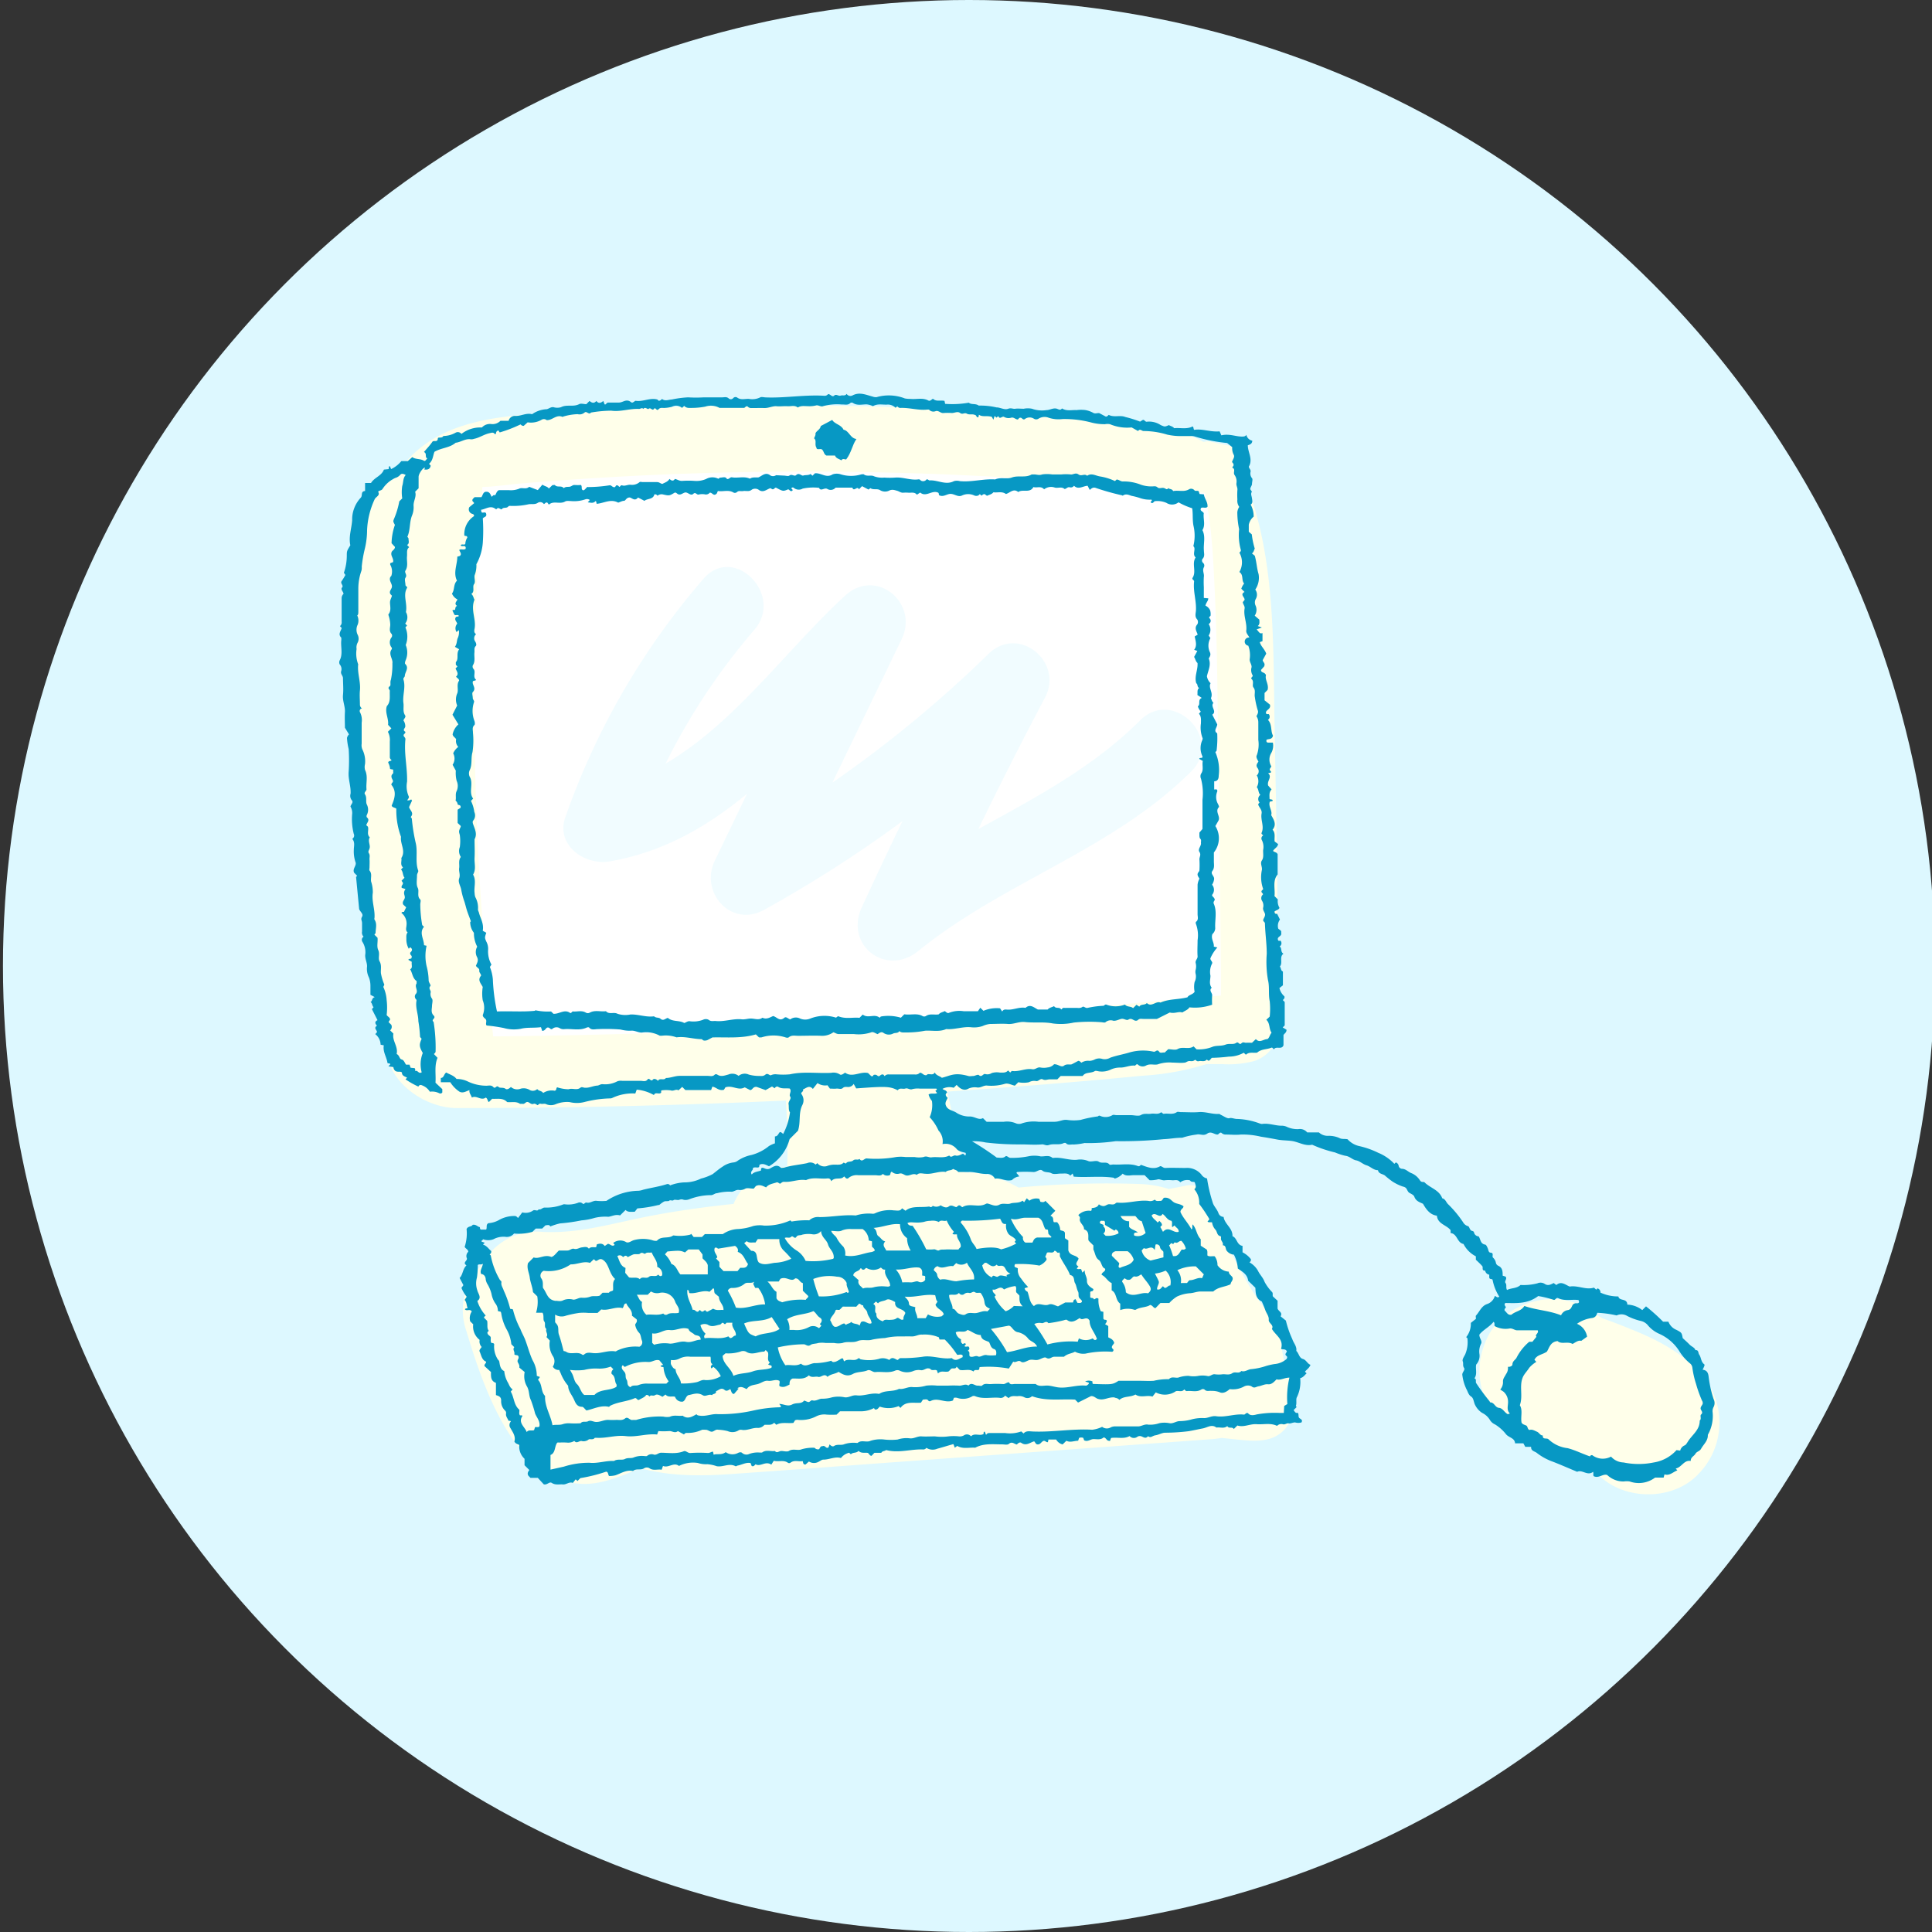 <svg xmlns="http://www.w3.org/2000/svg" viewBox="0 0 300 300"><rect x="0" y="0" width="300" height="300" fill="#333333" stroke="none"/><defs><style>.cls-1,.cls-4{fill:#ddf8ff;}.cls-2{fill:#fff;}.cls-3{fill:#ffffea;}.cls-4{fill-opacity:0.4;}.cls-5{fill:#0798c4;}</style></defs><g id="レイヤー_3" data-name="レイヤー 3"><circle class="cls-1" cx="150.46" cy="150" r="150"/><path class="cls-2" d="M187.82,116.81c-1.2-11.49-3.36-22.82-2.26-34.41.3-3.12-2.81-5.45-5.59-5.59-14.05-.73-28,1.3-42,1.56-6.8.12-13.6-.42-20.39-.91a5.17,5.17,0,0,0-3.36-.23A133.16,133.16,0,0,0,94.54,77c-3.2.25-7.65.32-11.18,1.63-3.18-1.18-7.79.49-8.2,5a398.68,398.68,0,0,0-1.48,48.63q.19,6.08.58,12.16c.22,3.41,0,7.55,1.13,10.82,2.14,6,8.69,5.63,13.92,5.59q24.48-.2,48.94-.78c15.38-.36,30.9-.35,46.06-3.32,2.4-.47,4.08-3.07,4.1-5.39C188.52,139.86,189,128.28,187.82,116.81Zm-76.91-4a4,4,0,0,0,.46.07c-.52.72-1,1.45-1.57,2.17C110.18,114.32,110.55,113.57,110.91,112.82ZM122,90a6.09,6.09,0,0,0-1.16-1.11l2.77.18C123.09,89.32,122.55,89.63,122,90Z"/></g><g id="レイヤー_1" data-name="レイヤー 1"><path class="cls-3" d="M200.77,216.39l0-.66s0-.88,0-.55A3,3,0,0,0,199.4,212a10.29,10.29,0,0,0-.27-2,13,13,0,0,0-2.84-7c-3.86-4.82-5.58-10.68-9.15-14.64a3,3,0,0,0,.39-2.29,2.85,2.85,0,0,0-3.44-1.95l-2.6.51a16.59,16.59,0,0,0-4.28-.77,148.56,148.56,0,0,0-19.05.54,22.9,22.9,0,0,0-4.6-1.93,16.32,16.32,0,0,0-3.73-.41c-.29-1.52-.55-3.05-.86-4.33-.67-2.73-1.28-5.48-1.87-8.23,10.09-.68,20.18-1.48,30.25-2.46a41.32,41.32,0,0,0,10-1.81l2.34,0a15.45,15.45,0,0,0,5-.46,5.41,5.41,0,0,0,3.84-5,10.32,10.32,0,0,0-.26-2.65c-.06-.34-.14-.69-.2-1,0-.11,0-.25-.06-.37s0-.17,0-.26a3,3,0,0,0-.38-1.31,27.78,27.78,0,0,0,.76-6.83c0-11.67-.27-23.34-.48-35-.2-11.1.08-23.11-3.22-33.83A19.15,19.15,0,0,0,193,74.55c0-.06,0-.11,0-.16,0-.82,0-1.64-.08-2.46,0-.24-.07-.49-.1-.74a2.23,2.23,0,0,0-.5-1,1.41,1.41,0,0,0-.5-.5,2.13,2.13,0,0,0-1-.5l-2.75-.59A2,2,0,0,0,187,68.6a.76.76,0,0,0-.16,0c-6.19-3.37-14.59-3.3-22.09-3.93Q147.4,63.26,130,63q-19.6-.31-39.2.85C79.3,64.5,67.08,64.17,61,74.53a.34.34,0,0,0-.06.06,2.33,2.33,0,0,0-1-.2l-.74.1a2.7,2.7,0,0,0-1.23.72A9.94,9.94,0,0,0,56.31,77a8,8,0,0,0-.93,1.57,10.62,10.62,0,0,0-1,4.77,3,3,0,0,0,.35,1.31,32.47,32.47,0,0,0-.87,8.89c0,1.38.16,2.75.21,4.12,0,.43-.09,4.66.16,2.86a14.48,14.48,0,0,0,1.5,9,321.92,321.92,0,0,0,4.41,54.33c.79,4.76,6.25,8.21,10.78,8.21q25.57,0,51.12-1.17c.13,2.21.22,4.42.25,6.64,0,.33,0,2.2-.06,3.66a9.29,9.29,0,0,0-8.32,5.75c-4.78.51-9.57,1.17-14.28,2.14-5.19,1.07-10,2.47-15.35,2.21a9.57,9.57,0,0,0-9.44,5.1,9.83,9.83,0,0,0-2.4,10.36c2.53,8.38,7.51,23.67,18.33,23.67,3.08,0,5.86-1.35,8.73-2.43,4.46,1.25,9.3,1.23,14,.9,8.31-.58,16.62-1.2,24.93-1.81l49.87-3.62a12.88,12.88,0,0,0,1.39-.18l2.88.3c2.6.26,5.37.36,7.15-1.92a6.06,6.06,0,0,0,1.18-3.66A15,15,0,0,0,200.77,216.39Z"/><path class="cls-3" d="M263.82,213c-3.05-3.27-6.84-5.12-10.92-6.75-1.34-.54-2.7-1.07-4.06-1.54l-.16-.1c-.74-.45-1.49-.84-2.21-1.33-4.84-3.31-12.61-1.08-15.3,4-3,5.67-1.15,11.77,4,15.3a43,43,0,0,0,9.32,4.29c.54.2,1.07.42,1.61.6l.13.08c.39.21.8.48,1.22.69a7.27,7.27,0,0,1,.55.56c4,4.28,11.82,4.35,15.81,0A11.41,11.41,0,0,0,263.82,213Z"/><path class="cls-2" d="M133.58,159c-19,1.12-38,1.73-57,1.93a459.7,459.7,0,0,1-1.68-85.32l0,0,.16,0c1.33,0,4.19-.4,6-.55q8.36-.69,16.72-1.13,16.1-.83,32.2-.68t32.19,1.26q7.73.54,15.42,1.29c3,.3,6.33.31,9.54.75.24,1.64.57,3.27.77,4.93.4,3.31.56,6.67.71,10,.4,8.18.43,16.39.55,24.58q.18,11.94.31,23.87l.12,11.93c0,.91,0,1.81,0,2.72-2.09.23-4.26.28-6.28.48q-7.84.81-15.7,1.51Q150.63,157.95,133.58,159Z"/><path class="cls-4" d="M177.05,111.85c-7.21,7.22-16.23,12-25.13,16.88q5-10.29,10.36-20.43c2.92-5.54-4.13-11.32-8.78-6.77a187.23,187.23,0,0,1-24.25,20L140,99.27c2.74-5.64-3.95-11.22-8.78-6.77-9.16,8.44-17.06,19.73-27.87,26.08a99.33,99.33,0,0,1,13.79-20.79c4.68-5.43-3.2-13.37-7.91-7.91a114.34,114.34,0,0,0-21.44,37c-1.55,4.39,3.05,7.54,6.88,6.88,8.38-1.46,15.2-5.44,21.33-10.5l-5,10.38c-2.39,4.92,2.52,10.48,7.65,7.64a196.81,196.81,0,0,0,21.48-13.77q-3.22,6.66-6.32,13.39c-2.69,5.87,3.77,10.84,8.78,6.77C155.84,136.9,172.74,132,185,119.76,190.05,114.66,182.15,106.75,177.05,111.85Z"/><path class="cls-5" d="M148.55,168.46l-.46.45a2.26,2.26,0,0,0-1.74.17c.23.22.64.19.71.58-.33.24-.25.51.09.81-.14.37-.46.72-.28,1.17.27.77,1.13.77,1.68,1.17a3.72,3.72,0,0,0,2.08.56c.74,0,1.35.62,2,.25l.57.57c.86,0,1.77,0,2.67,0a3.52,3.52,0,0,1,1.86.23,1.25,1.25,0,0,0,1,0,5.79,5.79,0,0,1,2.51-.23c.82,0,1.65,0,2.47,0s1.28-.38,2-.29a7.25,7.25,0,0,0,2.08,0,18.17,18.17,0,0,1,2.64-.54c.11,0,.14-.18.38-.1a2.07,2.07,0,0,0,1.93-.1c.15-.1.42,0,.64,0h2.21c.53,0,1.16.19,1.54,0,.56-.34,1.09-.13,1.61-.22s1,.16,1.49-.18c.2-.14.27.23.51.19.66-.11,1.36.18,2-.26.15-.1.42,0,.64,0,.91,0,1.83.07,2.73,0,1.08-.1,2.09.35,3.16.28.15,0,.21.11.32.15.44.2,1,.62,1.32.51s.81.14,1.2.12a11,11,0,0,1,3.49.7,1.23,1.23,0,0,0,.36.08c1.07-.17,2.09.3,3.15.27a1.89,1.89,0,0,1,.7.17,3.88,3.88,0,0,0,1.82.36,1.45,1.45,0,0,1,1.35.51h1.82a2,2,0,0,0,1.48.53,4.06,4.06,0,0,1,1.68.33c.43.24.83.1,1.3.21a3.41,3.41,0,0,0,1.83,1.06A13.07,13.07,0,0,1,214,179a7.12,7.12,0,0,1,2.51,1.72l.23-.22a.66.66,0,0,1,.44.5.56.56,0,0,0,.5.49c.63,0,1,.52,1.54.7a2.87,2.87,0,0,1,1.28,1.11c.26.38.55.14.71.3.87.88,2.27,1.16,2.74,2.47.5.11.59.61.9.91a17.32,17.32,0,0,1,2.33,2.8,1.28,1.28,0,0,0,.78.62c.21.05.25.63.58.72s.31.14.38.38a.77.77,0,0,0,.68.48c.32.43.24,1.14,1,1.28.17,0,.31.33.42.58s.1.65.43.67c.61.05.14.58.41.8a1.37,1.37,0,0,1,.41.72.65.65,0,0,0,.35.5c.7.31.72.9.71,1.55l.45.15c.32.35-.24.7,0,1s0,.68.23,1.08c.65-.34,1.47-.2,2.1-.78a8.6,8.6,0,0,0,2.6-.25,1.21,1.21,0,0,1,1.12.06c.52.37.94.14,1.42-.11l.42.31c.72-.64,1.34-.09,2,.21a.42.42,0,0,0,.25,0c1.24-.12,2.42.58,3.59.19l.35.32.2-.2a.61.61,0,0,1,.45.65,6.5,6.5,0,0,0,2.79.6c.13.77,1.37.23,1.39,1.27a4,4,0,0,1,2.32.85l.58-.58a29.5,29.5,0,0,1,2.65,2.38h.83a2.22,2.22,0,0,0,1.27,1.28c.79.43.8.43.95,1.27.31.29.7.63,1.06,1s.76.42.92.87c.52-.06.41.47.58.69.32.45.26,1.11.77,1.5.12.09.06.25-.24.85,1,.1.89,1,1,1.57a17.83,17.83,0,0,0,.71,3,1.32,1.32,0,0,1,0,1.21,1.34,1.34,0,0,0-.15.86,5.93,5.93,0,0,1-.75,3.47c.05.92-.66,1.46-1.05,2.17-.23.41-.68.41-.88.78s-.73.49-.73,1.11c-1.05-.19-1.4,1-2.33,1.17l.26.29c-.68.25-1.21.88-2,.62l-.13.5H257a4.2,4.2,0,0,1-3.95.6,3,3,0,0,0-.9,0,3.65,3.65,0,0,1-2.58-1c-.64-.25-1.31.56-2.08.19-.17-.18,0-.41-.12-.69-.86.7-1.68-.39-2.47,0-1.31-.55-2.52-1.08-3.75-1.56a8.93,8.93,0,0,1-2.45-1.32c-.34-.32-1-.31-.95-1h-.91l-.29-.54h-1.29c-.05-.86-1-.88-1.42-1.43a6.48,6.48,0,0,0-1.7-1.51,1.72,1.72,0,0,1-.78-.68,2.86,2.86,0,0,0-1.2-1.1,3,3,0,0,1-1.08-1.19c-.26-.45-.23-1.1-.65-1.36s-.51-.79-.74-1.18a7,7,0,0,1-.61-2.09c-.12-.48.49-.81.25-1.18s-.06-.68-.19-1,.21-.75.38-1.11a4.83,4.83,0,0,0,.34-2.46c0-.06-.11-.12-.19-.2a3.31,3.31,0,0,0,.72-2.21l.79-.63c0-.24-.06-.43,0-.5.58-.61.84-1.51,1.77-1.81a1.85,1.85,0,0,0,1.16-1.23c.22,0,.35.36.7.1a7.5,7.5,0,0,1-1.05-2.65c-.19-.17-.42,0-.51-.31v-.46a.73.73,0,0,1-.63-.62c-.61,0-.28-.49-.45-.7-.31-.37-.67-.68-1-1v-.53a4.35,4.35,0,0,1-1.92-1.92c-1-.16-.95-1.6-2-1.69v-.45c-.67-.84-2-.94-2.13-2.25-1-.13-1.6-.86-2.15-1.84-.43-.23-1.09-.37-1.35-1.1-.09-.27-.46-.43-.76-.6s-.33-.54-.57-.78a1,1,0,0,0-.45-.2,7.2,7.2,0,0,1-1.63-.79,13.26,13.26,0,0,1-1.17-.93c-.36-.27-.95-.23-1.07-.82-.69,0-1.15-.57-1.77-.76s-1.06-.68-1.62-.77-1-.64-1.68-.71a9.63,9.63,0,0,1-1.6-.52,19.27,19.27,0,0,1-3.55-1.2c-1.12.26-2.09-.43-3.16-.58-.75-.1-1.51-.08-2.24-.22s-1.7-.32-2.53-.44a12.27,12.27,0,0,0-3.15-.34c-.77.09-1.56,0-2.34,0a.89.89,0,0,1-.67-.27c-.31-.13-.38.3-.68.27-.5-.06-.94-.55-1.53-.14s-1.1,0-1.64.14a12.61,12.61,0,0,0-2,.42.94.94,0,0,1-.36.08c-.93,0-1.85.19-2.76.22a66.1,66.1,0,0,1-7.45.31,28.93,28.93,0,0,1-4.84.29,9.64,9.64,0,0,1-1.71.23c-.41-.05-.87.18-1.21-.25,0,0-.18,0-.25,0-.75.4-1.62.06-2.34.32-.47.17-.73-.13-1.12-.09-1.07.1-2.17,0-3.25,0a41.81,41.81,0,0,1-5.49-.3,8,8,0,0,0-2.09-.18,42.34,42.34,0,0,1,3.83,2.53c.48,0,1,.17,1.42-.24.3,0,.46.33.81.28a12.52,12.52,0,0,0,2.64-.23,4.51,4.51,0,0,1,1.94,0c.62.05,1.29-.26,1.85.24,0,0,.09,0,.13,0,1.24-.15,2.42.4,3.67.29a3.21,3.21,0,0,1,1.74.19c.45.22,1.25-.17,1.63.1.55.37,1.22-.1,1.67.44.09.11.41,0,.63,0,1.26.09,2.56-.23,3.8.25.23.09.37-.11.46-.2,1,.36,2,.81,3,.21.28,0,.45.29.79.28,1-.05,2.08,0,3.13,0a2.89,2.89,0,0,1,2.45,1,1.39,1.39,0,0,0,.9.63,23.26,23.26,0,0,0,.87,3.71c.15.59.7,1.06.91,1.7a.87.87,0,0,0,.79.56c.15,1.13,1.43,1.72,1.38,3,.72.26.65,1.36,1.56,1.5v1a3.68,3.68,0,0,1,1.29,1.06c.06.28-.09.38-.21.5a3.41,3.41,0,0,1,1.34,1.35c.27.57.76,1,1,1.67a6.79,6.79,0,0,0,1.17,1.59c.17.21.05.42.11.66l.74.69v1.21c.16.46.82.59.47,1.21l.82.66a15.42,15.42,0,0,0,1,2.88c.19.61.73,1.11.62,1.83.4.36.43,1.07,1,1.24s.69.73,1.2.92c-.19.52-.6.73-.86,1.07l.26.25c-.31.28-.54.66-1,.75a5.39,5.39,0,0,1-.49,2.92c-.22.34,0,.94-.18,1.39,0,0,.08.12.12.18l-.47.47c.18.22.29.53.63.41.26.27,0,.64.31.86s.46.28.29.64a1.75,1.75,0,0,1-1,0c-.36,0-.71.22-1,.15s-.55.23-.88.14a.92.92,0,0,0-.92.25c-1-.5-2.11-.18-3.16-.26s-2,.53-3,.2l-.56.55c-.22-.42-.8,0-1-.46-.52.44-1.14.14-1.7.23-.73-.57-1.4,0-2.09.13s-1.44.3-2.17.43a30.28,30.28,0,0,1-3.67.24c-.51,0-1,.32-1.52.4s-.73.48-1.16.14c-.39.47-.73.11-1.11,0a.7.7,0,0,0-.59.12.9.9,0,0,1-1.17-.14c-.89.51-1.9.14-2.88.3-.05.13-.1.28-.16.43s-.07,0-.11,0c-.42.06-.46-.48-.88-.52-.42.4-1,.27-1.53.26s-.91.48-1.5.19l-.13-.38a1,1,0,0,0-.64,0l-.16.45c-.62,0-1.22.32-1.82,0l-.59.57a1.58,1.58,0,0,1-1-.76H162.8l-.08.4c-.26.09-.44-.31-.73-.17s-.44.52-.82.53-.39-.33-.59-.48c-.66.19-1.25.77-2,.23-.22-.15-.49.05-.68.26-.4-.05-.73-.54-1.25-.09-.22.2-.74.06-1.13.07-1.38,0-2.79-.18-4.09.52-.91-.08-1.87.25-2.79-.28l-.38.28c-.06-.16-.11-.31-.17-.46s-.17-.07-.23-.05c-.78.22-1.55.46-2.33.67a1.82,1.82,0,0,1-1.68-.14.59.59,0,0,1-.54.25c-1.89-.07-3.77.61-5.73.09-.14.2-.57.1-.73.43h-1.07l-.45.47c-.27,0-.36-.3-.56-.45-.47-.1-1,.13-1.46-.32-.3.39-.86.18-1.19.53l-.27-.24a2.31,2.31,0,0,0-1.27.82c-.94-.27-1.81.26-2.74.25-.25,0-.5.23-.76.35a1.44,1.44,0,0,1-1.47-.06l-.53.47c-.42,0-.33-.26-.44-.53-.62.12-1.29-.23-1.91.26a.37.37,0,0,1-.38,0c-.66-.48-1.42-.12-2.2-.31l-.38.6c-.91-.63-1.69.39-2.45-.06-.18.2-.31.39-.6.27l-.17-.46c-.71-.14-1.34.27-2,.39-.1,0-.24.15-.34.1-1-.52-1.94.18-2.92,0a5.85,5.85,0,0,0-1.45-.31,4,4,0,0,1-1.47-.19,4.86,4.86,0,0,0-2.94.46c-.8-.64-1.63.37-2.48,0l-.21.59c-.62-.13-1.29.21-1.93-.26a.84.84,0,0,0-.74,0c-.54.4-1.27,0-1.77.46-1-.23-1.85.35-2.73.66a3.66,3.66,0,0,1-1,.11c-.18-.24-.09-.63-.45-.67a24.89,24.89,0,0,1-4,1l-.44.44-.29-.25-.44.56c-.56-.23-1,.28-1.55.23s-1.16.14-1.73-.24c-.36-.24-.73.38-1.24.22l-.92-1H82.37l-.32-.33c-.22-.34-.06-.62.15-.88l-.75-.75v-1a2.62,2.62,0,0,1-.82-2.15c-.25-.13-.56-.17-.76-.53.25-.79-.25-1.46-.63-2.12a.82.82,0,0,1,.09-1c-.09-.15-.23-.07-.36-.1-.14-.37-.46-.68-.39-1.13a.49.49,0,0,0-.16-.46,2,2,0,0,1-.6-1.56c0-.57-.36-.7-.81-.84v-1.9c-.78-.28-.79-.89-.77-1.68l-1-.92c-.09-.31.24-.37.25-.69-.67-.24-.75-1-1-1.54-.14-.27.13-.46.3-.75a1.22,1.22,0,0,1-.31-1.09,2.63,2.63,0,0,1-1-2.42l-.47-.47a1.87,1.87,0,0,1,.25-1.53c-.29-.45-.78,0-1.06-.32.08-.21.28-.12.41-.19-.17-.43-.13-.92-.46-1.28l.32-.49a5.35,5.35,0,0,1-.8-1.33c0-.21.2-.25.28-.49l-.58-1.1c.53-.51.45-1.39,1.06-1.94l-.21-.2c-.23-.39.46-.58.24-1a.89.89,0,0,1,.25-.92c0-.36-.37-.45-.56-.76a6.67,6.67,0,0,0,.3-2.77c.22-.5.8-.33.94-.66.54-.1.77.31,1.13.36,0,.12,0,.27.13.38h.83c.21-.29-.09-.77.37-1a3.8,3.8,0,0,0,1.62-.48,4.8,4.8,0,0,1,2.48-.63c.2,0,.3.12.49.31l.66-.87a2,2,0,0,0,1.66-.28c.31-.23.68.21.88-.2.37.13.58-.28.94-.27a7.09,7.09,0,0,0,2.91-.5.74.74,0,0,1,.26,0,4.32,4.32,0,0,0,2-.24.65.65,0,0,1,.72.12c.23.22.34-.23.63-.15.54.14,1-.37,1.58-.27a8.3,8.3,0,0,0,1.49,0,9.19,9.19,0,0,1,5-1.57,2.74,2.74,0,0,0,.7-.16c1.23-.31,2.48-.48,3.69-.87a.44.44,0,0,1,.49.2,7,7,0,0,1,2.18-.47,5.81,5.81,0,0,0,2.62-.59,8.2,8.2,0,0,0,1.81-.69c.51-.39,1-.82,1.57-1.18a3.56,3.56,0,0,1,1.69-.64,1.29,1.29,0,0,0,.67-.29,5.88,5.88,0,0,1,2.12-.87,7.25,7.25,0,0,0,2.69-1.38,4.47,4.47,0,0,1,.93-.42v-1.08c.47,0,.53-.47.77-.67.23,0,.31.13.51.29a10.17,10.17,0,0,0,1.06-3.35c-.27-.35-.14-.83-.22-1.27s.5-.84.25-1.18.3-.83-.07-1.25c-.57-.09-1.22.1-1.8-.27-.18-.11-.41,0-.54.23l-.41-.28-1,.56-1.39-.5c-.59-.06-.63.48-1,.5l-.85-.43c-1,.58-1.89-.38-3,0l-.23.38c-.83.21-1.21-.43-1.8-.48l-.19.52h-4l-.49-.49-.58.54c-.39-.27-.75.18-1.21,0a5.42,5.42,0,0,0-1.4,0c-.13.08-.06.23-.08.36-.31.34-.9-.19-1.12.37a6.51,6.51,0,0,0-2.67-.84l-.22.6a7.31,7.31,0,0,0-3.58.69.73.73,0,0,1-.35.07,17.52,17.52,0,0,0-4,.57,4.75,4.75,0,0,1-2.28,0,4.65,4.65,0,0,0-2.18.34,1.84,1.84,0,0,1-1.42,0c-.28-.16-.6,0-.88-.08s-.41.28-.52.21-.36-.28-.57-.2c-.4.16-.61-.22-.93-.28s-.47.38-.81.28c-.12,0-.3,0-.38,0-.63-.43-1.32-.19-2-.27-.67-.71-1.55-.45-2.33-.51l-.51.51c-.23-.18-.17-.54-.48-.7-.74.55-1.43-.41-2.16,0-.12-.43-.45-.67-.37-1.16-.58.21-1,.51-1.53.26a4.88,4.88,0,0,1-1.45-1.48H68.45v-.67c.51,0,.46-.62.85-.84.51.31,1.16.44,1.59,1a4,4,0,0,1,1.77.4,6.74,6.74,0,0,0,2.86.65c.36,0,.76-.15,1.09.21s.47-.38.83,0c.19.2.7,0,1.06.27.2.17.56,0,.83-.29a1.46,1.46,0,0,0,1.52.27,1.83,1.83,0,0,1,1.32.15,1,1,0,0,0,1.25-.09c.24.33.69.24.92.61a2.42,2.42,0,0,1,1.79-.35c.37-.09.17-.43.4-.53a6.08,6.08,0,0,0,1.77.3c.59-.23,1.28.23,1.85-.26.1-.09.33-.07.49,0,.74.14,1.39-.27,2.11-.31.22,0,.5-.24.81-.22a4,4,0,0,0,2.29-.44,1.54,1.54,0,0,1,.75-.08c1,0,1.91,0,2.86,0,.37,0,.79.19,1.09-.2s.5.45.84,0c.13-.18.57-.09.77.22.27-.55.94,0,1.24-.46.76,0,1.45-.35,2.21-.33,1.44,0,2.87,0,4.3,0,.37,0,.78.16,1.09-.21a.38.38,0,0,1,.36,0c.59.4,1.14.16,1.75,0a1.57,1.57,0,0,1,1.58.21,1.51,1.51,0,0,1,1.58-.2,5.79,5.79,0,0,0,1.59.21c.33,0,.65.09,1-.21s.67.2.85.1a1.65,1.65,0,0,1,.86-.14,11.1,11.1,0,0,0,2.08,0c2.13-.47,4.27-.12,6.41-.23a1.79,1.79,0,0,1,1.34.24c.22.17.55-.07.82-.27,1.15.83,2.34-.23,3.57.06l.5.48c.3.1.38-.19.31-.17.52-.16.6.13.8.18s.33-.26.6-.27.23.16.37.25a.76.76,0,0,1,.66-.25h4a.9.9,0,0,0,.81-.27c.4,0,.57.49,1.06.37.22-.4.94.2,1.25-.41.23.49.76.53,1.1.83,1.4-.34,1.93-.88,4.11-.28.24.07.53,0,.77,0s.72-.29.87-.14c.46.43.65-.27,1-.16a1.23,1.23,0,0,0,1-.16,2.79,2.79,0,0,1,1.27-.07c.45,0,.93.07,1.26-.33l.34.32c.1-.08.2-.25.28-.24,1.08.16,2.09-.45,3.15-.27.46.08.76-.34,1.2-.28a2.88,2.88,0,0,0,1.17,0,1.51,1.51,0,0,0,1-.49c.62-.05,1.12.55,1.54.22s.91-.11,1.22-.22l1-.53c.2,0,.3.12.48.29a1.88,1.88,0,0,1,1.26-.29,2.07,2.07,0,0,0,.81-.21,1.59,1.59,0,0,1,1.22-.08,1.73,1.73,0,0,0,1.2-.2c1-.36,2-.51,3-.82a7.69,7.69,0,0,1,3.75-.11c.3.06.53-.46.84,0,.19.29.56.07.86.13l.55-.52c.48,0,1.06.17,1.42,0,.81-.49,1.76.11,2.52-.44l.46.46a5.72,5.72,0,0,0,2.55-.42c.63-.2,1.3-.06,1.95-.31s1.18.07,1.7-.3c.3-.2.45.41.75.11s.49-.08.73-.1.61,0,.93,0l.6-.57c.58.67,1.18,0,1.8,0,.33-.23.35-.66.64-1-.44-.58-.2-1.45-.82-2l.53-.49a11.34,11.34,0,0,0,0-2.4c-.23-1.1,0-2.22-.27-3.28a16.38,16.38,0,0,1-.19-4.07c0-1.58-.24-3.14-.28-4.71,0-.25-.31-.3-.27-.54s.27-.48.29-.81-.36-.64-.31-1.06a1.4,1.4,0,0,0-.16-1.11.77.77,0,0,1,.15-1c0-.19-.33-.28-.22-.55l.25-.27a5.43,5.43,0,0,1-.2-3c.06-.51-.32-1,0-1.46s.16-1.07.19-1.61a2.36,2.36,0,0,0-.23-1.6.52.52,0,0,1,.24-.66c-.09-.13-.33-.22-.25-.41.45-1-.19-2,0-3,.1-.53-.34-.89-.51-1.33-.05-.17.09-.24.19-.37a.82.82,0,0,1,.13-1.2c-.36-.3-.22-.83-.56-1.19a1.81,1.81,0,0,0,0-1.83.82.82,0,0,0,.12-1.14c-.32-.44-.05-.7.14-1-.16-.32-.43-.69-.25-1a5,5,0,0,0,.23-2.37c0-.91,0-1.83,0-2.74a1.65,1.65,0,0,0-.29-.93c.15-.33.36-.58.18-1a13.41,13.41,0,0,1-.43-2c-.1-.48.17-1-.22-1.48-.25-.33.15-.91-.29-1.31-.22-.2.33-.37.14-.61a1.6,1.6,0,0,1-.13-1.24c0-.46-.32-.76-.3-1.2a4.16,4.16,0,0,0-.22-2.12A.6.6,0,0,1,194,99c-.16-.37-.53-.66-.48-1.09.14-1.16-.46-2.26-.26-3.41.07-.39-.23-.61-.28-1l.27-.34c.11-.38-.79-.84,0-1.24l-.5-.5a2.37,2.37,0,0,1,.44-.81c-.46-.5-.05-1.34-.74-1.79a3,3,0,0,0,0-3c.11-.11.31-.26.21-.49a8.6,8.6,0,0,1-.25-3.15,13,13,0,0,1-.28-2.63,1.78,1.78,0,0,1,.3-.84,1.63,1.63,0,0,1-.29-1.16,11.3,11.3,0,0,1,0-1.43c.07-.41-.22-.71-.14-1.13a1.7,1.7,0,0,0-.29-1.22c-.29-.38.21-.92-.35-1.14,0-.23.38-.29.08-.73.07.07,0,0-.13-.15.08-.37.47-.76.26-1.14a2.14,2.14,0,0,1-.23-1.18l-.79-.64a25.33,25.33,0,0,1-5-1,1.71,1.71,0,0,0-.62-.08c-.43,0-.87,0-1.3,0a9.6,9.6,0,0,1-2.38-.22,12.67,12.67,0,0,0-3.68-.56c-.28,0-.55-.43-.85,0l-1-.56a6.81,6.81,0,0,1-3.36-.5,2,2,0,0,0-.78,0,8.36,8.36,0,0,1-2-.23,16.17,16.17,0,0,0-4.6-.57,4.89,4.89,0,0,1-2.13-.2,1.75,1.75,0,0,0-1.6.15.66.66,0,0,1-.7,0,1.23,1.23,0,0,0-1.46.09c-.32.09-.38-.25-.63-.25s-.26.17-.41.28c-.36,0-.61-.38-1-.29a1.42,1.42,0,0,1-1.12-.1c-.3-.22-.68.48-.91-.14l-.29.24-.29-.26-.19.58-.24-.44c-.82-.24-1.44.07-2-.33l-.09.39c-.32.08-.31-.34-.45-.32-.48-.26-.93,0-1.33-.23s-.65.19-1.05-.11-.84,0-1.27,0a9.39,9.39,0,0,0-1.3,0c-.45.07-.72-.4-1.2-.3a.92.92,0,0,1-1.07-.23s-.17,0-.25,0c-1.39.15-2.73-.3-4.11-.26a.55.55,0,0,1-.55-.26l-.28.24a1.68,1.68,0,0,0-1.21-.5c-.75.07-1.54-.2-2.3.25a2.87,2.87,0,0,0-1-.28c-.71,0-1.45.23-2.12-.23a.4.4,0,0,0-.37,0c-.39.42-.89.22-1.34.25a8.3,8.3,0,0,0-2.89.25c-.38.17-.8-.23-1.13-.1a4.17,4.17,0,0,1-1.26.11c-.52,0-1.07-.11-1.56.21-.49-.41-1.07-.16-1.61-.2s-1.14.06-1.69,0-1.22.29-1.85.28-1.3,0-2,0a.74.74,0,0,1-.66-.26c-.28-.09-.38.24-.56.24-1.26,0-2.52,0-3.78,0a2.76,2.76,0,0,0-2.22-.2,11.19,11.19,0,0,1-2,.2c-.46,0-.93.08-1.26-.32l-.35.32a1.36,1.36,0,0,0-1.56-.18,4.77,4.77,0,0,1-1.09.18c-.32.05-.69-.13-1,.22s-.45-.42-.71-.06-.51-.33-.84,0c-.12.12-.54-.41-.79,0-.24-.26-.46,0-.68,0-1.45-.08-2.86.48-4.32.27a19.4,19.4,0,0,0-3.14.29c-.33.43-.67-.3-1,0a1.18,1.18,0,0,1-1.07.25,9,9,0,0,0-2.2.36c-.07,0-.13.1-.11.08-1-.46-1.6.53-2.5.49a.68.68,0,0,0-.79-.06,3.27,3.27,0,0,1-2.17.4l-.61.55c-.29,0-.37-.12-.49-.23a20.76,20.76,0,0,1-3.21,1.24c-.11,0-.17-.36-.29-.28a.44.44,0,0,0-.31.43c-.09.18-.13.17-.22.06-.24-.27-.49-.14-.8-.08-.84.18-1.54.7-2.38.87a1.38,1.38,0,0,1-.48.08c-.88-.16-1.57.45-2.39.53-.93.81-2.2.77-3.28,1.4-.25.56-.22,1.36-.85,1.86l.26.3c-.11.52-.44.68-1,.59L66,72.63c-.24-.11-1,.89-1,1.42s0,1.2,0,1.77l-.54.54c.26.74-.28,1.42-.24,2.18A3.34,3.34,0,0,1,64,80c-.45,1.06-.26,2.28-.74,3.34,0,.06.17.18.17.28,0,.36.19.77-.22,1l.32.35c-.45.36-.28.89-.33,1.39-.08.74.22,1.52-.24,2.24-.21.32.33.66,0,1.11-.18.26,0,.75,0,1.14,0,.16.28.21.26.42-.71,1.15.08,2.41-.19,3.77a1.56,1.56,0,0,1-.11,1.78l.29.32-.26.28a3.56,3.56,0,0,1,.05,2.74,3,3,0,0,1,0,2.34c-.09.21-.16.51-.08.59.66.66-.06,1.26-.06,1.88,0,.14-.29.32-.21.55.38,1.23-.18,2.46,0,3.7.08.61-.14,1.25.25,1.85.19.28-.19.52-.25.81a1.52,1.52,0,0,1,.28.92c0,.27-.5.55,0,.82.09.27-.26.33-.26.56s.32.33.28.66c-.23,2.19.32,4.35.26,6.54a3.84,3.84,0,0,0,.24,2.24c.14.24-.11.45-.22.66.38,0,.38,0,.63-.16,0,.07.13.17.11.21-.14.33-.31.65-.45,1,.13.5.83.89.25,1.54,0,0,.17.17.18.27a28,28,0,0,0,.61,3.79c.33,1.43-.12,2.88.38,4.26.07.19-.21.47-.19.78,0,.64-.15,1.39.12,1.9s-.18,1.3.39,1.81c.13.12,0,.51,0,.76a19.63,19.63,0,0,0,.29,3.15c0,.09.16.18.29.32-.8.94,0,1.89,0,2.86l.4.09a7.13,7.13,0,0,0,0,3.15,9.22,9.22,0,0,1,.32,2.21c0,.37.41.74.26.9-.36.4.14.65.05,1a1.18,1.18,0,0,0,.21.95c.18.28,0,.77,0,1.15s-.22,1,.25,1.46-.49.63,0,1a25,25,0,0,1,.31,4.57c0,.21-.15.29-.26.42l.56.59c-.53,1.25-.22,2.58-.32,3.86l1.06,1v.52a.37.37,0,0,1-.47.12,2.47,2.47,0,0,0-1.46-.24,2.4,2.4,0,0,0-1.25-1,.37.37,0,0,0-.53.21,13.14,13.14,0,0,1-2-1.13l.24-.26c-.34-.2-.81-.27-.8-.81-.27-.23-.59,0-1-.22a.81.81,0,0,1-.32-.61l-.77-.12.29-.33c-.09-.18-.3-.09-.44-.18-.12-.93-.76-1.74-.57-2.75l-.5-.1a2.13,2.13,0,0,0-.83-1.64l.27-.31c0-.34-.59-.64,0-1-.32-.33-.39-.64.08-.86l-.87-1.71.26-.31c-.25-.21-.18-.62-.48-.8.33-.13.14-.59.66-.76l-.67-.36c0-.55,0-.93,0-1.32a3.69,3.69,0,0,0-.22-1.34,3.08,3.08,0,0,1-.32-1.58c.11-.7-.38-1.35-.25-2.1a3,3,0,0,0-.46-1.89.57.57,0,0,1,.19-.79.88.88,0,0,1-.24-.8c0-.43,0-.86,0-1.3s-.25-.57,0-1-.26-.73-.45-1.18l-.48-5,.17-.18-.46-.46c-.34-.62.45-1.15.19-1.69a5.19,5.19,0,0,1-.25-1.86c0-.57.22-1.2-.24-1.72a.61.61,0,0,0,.23-.79,9.37,9.37,0,0,1-.24-3.16,2,2,0,0,0-.27-1.07c.06-.34.54-.65.19-1a1.08,1.08,0,0,1-.17-1c.07-1.15-.4-2.25-.3-3.41a27.56,27.56,0,0,0,0-3.52,9.64,9.64,0,0,1-.26-1.72,1.16,1.16,0,0,1,.31-.56L53.56,113c0-.72-.05-1.59,0-2.45s-.39-1.72-.3-2.63,0-1.74,0-2.61c0-.39-.4-.62-.29-1.07a1.08,1.08,0,0,0-.22-1.07.73.73,0,0,1,0-.63c.53-1,.12-2.11.25-3.16,0-.12,0-.3,0-.36-.56-.53-.08-1,.06-1.5l-.27-.3a.73.73,0,0,0,.26-.66c0-1.22,0-2.43,0-3.65a.91.91,0,0,1,.29-.69c0-.34-.51-.69-.22-1s-.35-.63-.06-1a8.69,8.69,0,0,0,.57-.94l-.23-.34a8.13,8.13,0,0,0,.45-2.61c0-.76,0-.76.55-1.66-.28-1.28.17-2.56.28-3.87A5,5,0,0,1,56,77.3c.36-.33-.06-1,.69-1.06V75h.92c.52-.87,1.64-1.09,2-2.08l.67-.07c.24-.06-.08-.46.27-.45l.18.44a4.52,4.52,0,0,0,1.59-1.24h1l.7-.62c.56.41,1.29.2,1.86.6.24,0,.31-.28.49-.39-.48-.18,0-.77-.54-1,.45-.54.91-1,1.31-1.59.22-.29.82.17.85-.53,0-.26.67.05.85-.37a3.92,3.92,0,0,0,1.88-.5.71.71,0,0,1,.93.18,4.79,4.79,0,0,1,3.18-1,1.7,1.7,0,0,1,1.5-.53,1.71,1.71,0,0,0,1.38-.51h1.27a1,1,0,0,1,1-.76c.9.06,1.72-.51,2.64-.26a4.28,4.28,0,0,1,2.28-.78c.36-.08.64-.38,1.06-.31a2,2,0,0,0,1.15,0c.9-.47,1.91,0,2.81-.47.3-.16.76,0,1.12,0l.5-.5c.35.3.72.43,1.06,0,.35.45.71.32,1.08,0,.07.17.12.32.18.47s.18.06.24,0,.19-.21.3-.22c.56,0,1.12,0,1.68,0s.91-.4,1.46-.29c.27.05.42.24.61.31a1.52,1.52,0,0,0,.28-.13c.1-.07.17-.18.32-.16,1.11.16,2.16-.5,3.26-.22.11,0,.2.16.26.21.25,0,.35-.11.53-.28.48.39,1,.1,1.54.08a16,16,0,0,1,2.5-.33,20.32,20.32,0,0,0,2.47,0c1,0,1.91,0,2.86,0,.33,0,.67-.13,1,.18a.48.48,0,0,0,.68-.06.48.48,0,0,1,.59-.11c.59.46,1.24.19,1.86.23a2.75,2.75,0,0,0,1.73-.23c.22-.13.6,0,.9,0,3,.12,6.09-.45,9.14-.25a.67.67,0,0,0,.52-.27c.37,0,.63.54.94.24s.65.11,1,0,.7.11.93-.27a.71.71,0,0,0,.92.24c1.1-.58,2.11-.08,3.12.18a1.49,1.49,0,0,0,.61.09,6.87,6.87,0,0,1,4.4.2,4.41,4.41,0,0,0,.88.07c.92.1,1.87-.23,2.76.25.27.15.46-.13.72-.28.49.5,1.18.19,1.79.34l.1.46a14.85,14.85,0,0,0,3.68-.18c.38.35,1.06.08,1.53.45a11.2,11.2,0,0,1,2.76.28c.61,0,1.24.44,1.83.21.43-.17.74.06,1.1,0s.87,0,1.3,0a3.25,3.25,0,0,1,1.29,0,4.58,4.58,0,0,0,2.25.21c.44,0,.85-.26,1.33-.26s.72.44,1.08,0c.71.45,1.49.22,2.24.26a5.55,5.55,0,0,1,1.42,0,4.08,4.08,0,0,1,1.14.4c.32.24.75,0,1,.08l1,.53c.21,0,.3-.12.45-.27.82.44,1.8,0,2.57.33a17.56,17.56,0,0,1,2.3.72l.42-.26c.29-.08.36.35.67.27a3.24,3.24,0,0,1,2.12.53c.61.25.59.3,1.26,0,.26.16.6.19.82.48.94-.1,1.94.21,2.86-.27.19.09.1.31.25.53,1.26-.22,2.52.37,3.95.23l.27.62c1.23-.29,2.19.19,3.2.19.27,0,.52,0,.68-.27a1.18,1.18,0,0,0,.92.91c0,.48-.36.6-.69.71,0,1.11.83,2.16.16,3.31,0,.29.33.45.27.8a1.12,1.12,0,0,0,.22,1c.15.17,0,.59,0,.88s-.27.51-.27.84l.26.38c-.24.32-.05.63,0,1s.18.79-.2,1a3.87,3.87,0,0,1,.47,1.87,2.21,2.21,0,0,0-.76,1.26v1.09l.47.41a12.09,12.09,0,0,0,.46,2.21c-.12.18-.13.53-.44.75l.44.35c.29,1,.31,1.94.59,2.85a3.27,3.27,0,0,1-.51,2.41A1.33,1.33,0,0,1,195,93a1.12,1.12,0,0,0-.05,1,1.62,1.62,0,0,1-.12,1.6l.71.61c.05.49.05.77-.24,1l.64.23-.81.29c.38.41.48.75.91.57v1.26l-.42.15c.18.67.77,1.11,1,1.79l-.55,1c0,.3.48.49.21,1l-.47.53c0,.5.62.29.77.83-.21.67.49,1.41.25,2.27l-.47.48v1.13l.83.67c.21.66-.56.81-.61,1.18s.26.3.42.29a.59.59,0,0,1-.12.9c.7.71.38,1.73.79,2.45-.15.65-.7.48-1,.64-.07.26,0,.45.27.44h.71a2.35,2.35,0,0,1-.23,1.58,2,2,0,0,0,0,2.12l-.26.41c0,.21.12.31.23.43-.06.21-.26.12-.47.22.68.61-.23,1.17,0,1.91l.53.6c-.45.46-.3,1-.32,1.45.19.21.43,0,.5.29-.08.16-.29.07-.46.18-.25.75.45,1.42.22,2.07.45.79.87,1.47.21,2.27.49.52.26,1.14.32,1.81l.54.42c-.09.53-.58.68-.78,1.06.17.2.53.15.71.51v3.14c-.83,1-.35,2.27-.49,3.36l.52.52a2.07,2.07,0,0,0,.26,1.32c-.16.32-.53.36-.77.55,0,.32.12.4.4.36l.44.9a1.65,1.65,0,0,0-.27,1.39c.1.16.46.26.47.51a1.58,1.58,0,0,0,0,.23c.08.46-.58.51-.53.91s.26.22.42.24a.6.6,0,0,1-.14.9c.41.24.09.84.59,1.12-.69.52-.05,1.39-.55,2,.21.22.12.64.47.76V153l-.54.42a2.4,2.4,0,0,0,.77,1.29c.07.29-.05.37-.19.52s.24.21.24.44c0,1.17,0,2.34,0,3.51,0,.09-.15.18-.31.36l.59.36c0,.45-.29.53-.47.82v1.58c-.27.77-1.16.07-1.48.64-.14-.08-.21-.33-.41-.25-.71.29-1.55.18-2.2.76-.57.1-1.24-.16-1.75.33l-.33-.31a4.76,4.76,0,0,1-2.31.6,25.81,25.81,0,0,1-2.66.19l-.34.39c-.29.18-.36-.19-.45-.1-.36.39-.82.13-1.21.23s-.51-.3-.63-.19c-.28.26-.57.17-.85.17s-.49.21-.68.24c-.64.09-1.3,0-1.95,0a5.49,5.49,0,0,0-2.12.22c-.59.26-1.31-.14-2,.25a1.09,1.09,0,0,1-1.29-.21c-.22-.05-.32.22-.43.21-.77-.08-1.48.31-2.23.3a3.44,3.44,0,0,0-1.56.34,3.17,3.17,0,0,1-1.58.27c-.27,0-.67-.17-.84-.06-.6.38-1.45.1-1.88.76H164.7l-.52.52H163c-.36,0-.69.2-1.09,0s-.62.36-1.06.26a1.65,1.65,0,0,0-1.08.19,4.21,4.21,0,0,1-1.65,0l-.53.53c-.51-.08-1.06-.47-1.64-.26a7.42,7.42,0,0,1-2.77.24c-.5,0-.91.38-1.46.3a2.39,2.39,0,0,0-1.34.18C149.67,169.47,149,169,148.55,168.46Zm45.26,30.41c-.12-1-.91-1.41-1.6-1.89a5.59,5.59,0,0,0-.61-2.16,1.56,1.56,0,0,1-1.17-.68c-.15-.32-.06-.74-.57-.78.17-.42-.31-.67-.27-1.06,0-.12.06-.31-.1-.35-.54-.12-.47-.69-.75-1a2.06,2.06,0,0,1-.53-1.14c-.3-.06-.53.07-.7-.14.07-.15.3-.2.25-.42a22.1,22.1,0,0,0-1.55-2.3,3.15,3.15,0,0,0-.76-2.28c.3-.25.28-.52.09-1,0-.28-.59,0-.74-.38a1.77,1.77,0,0,0-1.53.3c-.37-.51-.84-.29-1.24-.32a5.72,5.72,0,0,0-1.17,0c-.41.06-.82-.25-1.14-.12a4.33,4.33,0,0,1-1.21.11l-.78-.78c-.55,0-1.12,0-1.68,0s-1.2.22-1.72-.24a2.49,2.49,0,0,1-1.23.77c-.07-.05-.13-.13-.2-.14-2.05-.29-4.12,0-6.17-.16l-.17-.49-.37.33c-.37-.44-.89-.31-1.39-.32s-1.14.18-1.54-.05-1-.07-1.4-.41-.89.28-1.43.22a20.34,20.34,0,0,0-2.47,0c-.05,0-.09.1-.14.15a2.53,2.53,0,0,1,.45.54,1.82,1.82,0,0,0-1.13.56c-1,.26-1.76-.38-2.65-.21a1.37,1.37,0,0,0-1.13-.75c-1,.07-1.92-.32-2.89-.3-.57,0-1.13,0-1.69,0-.19-.31-.54-.31-.78-.47-.34.31-.85.14-1.14.47-1.07-.17-2.07.39-3.15.28-.43,0-1-.23-1.35.18-.59-.37-1.13.24-1.71.07-.31-.1-.55-.36-.94-.29a1.23,1.23,0,0,1-1.24-.28c-.31.14-.11.47-.37.56s-.75.08-1-.23c-.34.41-.8.21-1.2.22-.87,0-1.74,0-2.61,0a2,2,0,0,0-1.62.5c0,.05-.16,0-.26,0l-.34-.32c-.49.64-1.37,0-2,.75-.14-.51-.47-.45-.76-.42-1,.08-2.14-.24-3.15.25-1.16-.2-2.26.36-3.41.26-.26,0-.38.13-.55.26s-.34-.26-.63-.16c-.57.2-1.2.24-1.61.77-.52-.24-1-.51-1.59-.21l-.33.4c-.46,0-1-.15-1.3,0a1.58,1.58,0,0,1-1.1.19c-.45,0-.75.36-1.19.28a7.86,7.86,0,0,0-2.11.24c-.38,0-.62.36-1.07.3a9.58,9.58,0,0,0-3.24.64,1.62,1.62,0,0,1-.85.09.88.88,0,0,0-.71,0c-.28.09-.72-.1-.88.05s-.52-.07-.67.08-.59,0-.85.16a4.32,4.32,0,0,0-.7.51s-.09,0-.13,0a19.21,19.21,0,0,1-3.27.53l-.41.52c-.56,0-1.08.1-1.42-.28l-.86.85c-.69-.21-1.22.13-1.8.21a7.07,7.07,0,0,0-2.14.17,9.49,9.49,0,0,1-2.06.39,26.64,26.64,0,0,1-3.31.47,9.24,9.24,0,0,0-1.52.48c-.14-.33-.46-.2-.75-.18l-.51.5h-1l-.51.51a7.7,7.7,0,0,1-2.86.26,1.46,1.46,0,0,1-1.37.51,3.27,3.27,0,0,0-1.81.37,2.27,2.27,0,0,1-1.66,0c.06.19-.29.15-.19.38l.48.17-.27.29c.61.18.91.71,1.27,1,.06.33-.13.4-.23.54.06.06.16.11.17.18a11.78,11.78,0,0,0,1.39,3.72c.07.15.29.2.26.42-.09.49.24.85.36,1.28a15.12,15.12,0,0,1,1,2.83c.18.06.38,0,.44.15a12.9,12.9,0,0,0,1.15,3c.2.56.52,1.08.74,1.65.4,1.05.67,2.14,1.14,3.17a4.83,4.83,0,0,1,.66,2.44l.49.18-.3.44c.71.71.41,1.82,1.1,2.5-.08,1.65.88,3,1.15,4.55.49-.12,1,0,1.51-.14a3,3,0,0,1,1.16-.16,13.51,13.51,0,0,0,1.56,0s.11,0,.13,0c.31-.41.82-.13,1.17-.32s.76.05,1.11.1c.71.08,1.3-.32,2-.31a11.28,11.28,0,0,0,1.3,0c.45,0,.9.12,1.34-.23s.73.35,1.18.24c.17,0,.36,0,.52,0a12.27,12.27,0,0,1,4.22-.52A2.64,2.64,0,0,0,104,220c.67-.32,1.35-.08,2-.17.79.58,1.46.16,2.15-.23.12.2.33.2.55.23.94.13,1.85-.32,2.75-.24a23.23,23.23,0,0,0,5.65-.59,21,21,0,0,1,4-.48c.06,0,.13-.08.2-.12L121,218c.71,0,1.28.46,2,.09s1.39,0,1.88-.62c.64.27.66.29.84.18s.25-.25.44-.2c.54.16,1-.26,1.46-.26a5.23,5.23,0,0,0,1.6-.22,4.69,4.69,0,0,1,1.94,0c.66.09,1.18-.38,1.85-.3,1.14.15,2.25-.44,3.4-.24.05,0,.1,0,.13,0,.93-.61,2.11-.27,3.07-.77.73.13,1.37-.37,2.11-.27a6.09,6.09,0,0,0,2.11-.23,7.83,7.83,0,0,1,1.68,0h1.7a15.88,15.88,0,0,1,1.69,0c.5.06,1-.37,1.48,0,.49-.62,1,.06,1.48,0,.21,0,.53.09.63,0,.41-.43.9-.21,1.34-.24a14.09,14.09,0,0,1,1.95,0c.35,0,.52-.27.9-.28.17.47.61.25,1,.26,1,0,2.09,0,3.13,0,.56.47,1.23.23,1.85.25s1.29.29,2,.31c1.34.06,2.61-.43,3.93-.3.08,0,.15,0,.24-.08s.29-.16.24-.37l-.57-.2a1.38,1.38,0,0,1,1.14,0c0,.16-.05.3.1.39,3,.1,3,.1,3.95-.49h3.24c.74,0,1.48.05,2.22,0a9.3,9.3,0,0,1,2.11-.25c.08,0,.21,0,.25,0,.42-.48,1-.15,1.46-.25a4.74,4.74,0,0,1,1.59-.27,4,4,0,0,0,1.55,0,3.91,3.91,0,0,1,1.49.05c.41,0,.65-.36,1.06-.29a4.58,4.58,0,0,0,1.17,0c.5-.05,1,.17,1.5-.16s1,.14,1.42-.35c.53.19,1-.22,1.45-.28a10.27,10.27,0,0,0,2.39-.5,10.07,10.07,0,0,1,1.32-.3,3.2,3.2,0,0,0,1.87-.79.79.79,0,0,0,.09-.23c.06-.24-.35-.27-.25-.58l.21-.35c-.18-.46-.67-.27-.91-.41.47-1.49-.85-2.09-1.42-3.1.36-.62-.54-.87-.49-1.42s-.36-1-.53-1.48-.39-1-.55-1.35c-1-.49-.94-1.35-1-2.14Zm-81.12,26.62a1.82,1.82,0,0,0,1.87.14c.25-.13.52-.19.7,0a1,1,0,0,0,1.08.14,3.75,3.75,0,0,1,1.61-.22c.13,0,.29,0,.38,0,.62-.48,1.33-.14,2-.24.31.4.63,0,1,0s.88.16,1.16,0c.66-.43,1.39,0,2-.27a6.14,6.14,0,0,1,2-.23.66.66,0,0,0,.69.22c.08,0,.16-.52.57-.47.36-.19.53.47.9.19l.17-.47c.2.23.47.4.68.26.51-.34,1.12-.07,1.58-.28a4.51,4.51,0,0,1,1.73-.22c.13,0,.31.05.38,0,.6-.5,1.37,0,2-.32a5.16,5.16,0,0,1,2.13-.19,9.46,9.46,0,0,0,2.07,0,4.28,4.28,0,0,1,1.86-.19c.67.09,1.2-.35,1.85-.3s1.39,0,2.08,0a8,8,0,0,0,2.08,0,7.6,7.6,0,0,1,1.66,0,1.31,1.31,0,0,0,.73-.14.83.83,0,0,1,1.13.13c.56-.57,1.34,0,1.94-.36.05-.13-.07-.34.19-.37l.21.52a.52.52,0,0,1,.49-.3c.83,0,1.66,0,2.48,0a5.13,5.13,0,0,0,2.49-.25l.36.32c.36-.44.89-.34,1.38-.31,3.1.14,6.18-.46,9.28-.27a4.92,4.92,0,0,0,1.54-.45,1.19,1.19,0,0,0,1.34.08,1.48,1.48,0,0,1,.72-.15c.57,0,1.13,0,1.7,0h1.82c.54,0,1-.4,1.59-.27a4.45,4.45,0,0,0,1.72-.23,4,4,0,0,1,1.55,0c.59.11,1-.3,1.59-.32a6.86,6.86,0,0,0,1.95-.29,6.41,6.41,0,0,1,1.87-.18c.63,0,1.19-.39,1.85-.29,1.45.22,2.86-.41,4.32-.25.22,0,.28-.33.62-.23.34.45.93.32,1.37.2a15.67,15.67,0,0,1,3.55-.23h.65l.06-1.08.49-.3a13.32,13.32,0,0,1,.32-4.1c-.8,0-1.39.46-2,.26-.41.44-.81.83-1.32.77s-1,.24-1.45.31-.66.39-1.13,0a1.29,1.29,0,0,0-1.21.07,3.61,3.61,0,0,1-2.16.37c-.48.42-1.06.75-1.6.47a3.19,3.19,0,0,0-1.23-.19c-.36-.06-.76.15-1.09-.22a.48.48,0,0,0-.48,0c-.72.47-1.51.15-2.25.25-.22,0-.28-.17-.41-.26-.36.48-.89.14-1.31.28a3,3,0,0,1-3.11.18l-.51.65c-.89-.28-1.82.25-2.65-.32-.79.46-1.79.2-2.5.84-.26-.35-.68-.28-.75-.39-.92-.09-1.63.5-2.48.25-.41-.07-.66-.5-1.18-.45l-2,1-.46-.46c-2.23-.13-4.5.28-6.69-.53a1,1,0,0,1-1.15.19,1.68,1.68,0,0,0-1.1-.19c-.49,0-1-.12-1.38.3l-.55-.39a.81.81,0,0,1-.87.34c-1.26-.12-2.56.26-3.8-.26a.55.55,0,0,0-.38,0,2.8,2.8,0,0,1-2.42.26,1.29,1.29,0,0,0-.48,0l-.15.42c-1.19.48-2.34-.54-3.48.09a.28.28,0,0,1-.35-.09c-.19-.27-.45-.15-.83-.14l-.31.48c-1.2.09-2.38-.28-3.17.81l-.3-.28a4.06,4.06,0,0,1-2.91.08c-.19.14-.29.41-.58.45s-.25-.19-.34-.22a4.27,4.27,0,0,1-1.81.49c-1.17,0-2.33,0-3.45,0l-.53.52a13.21,13.21,0,0,1-1.54,0,2.8,2.8,0,0,0-1.69.3,5.17,5.17,0,0,1-2.93.5l-.29.07-.26.42c-1,.1-1.85-.16-2.65.29l-.34-.32c-.41.46-1,.28-1.51.33a1.32,1.32,0,0,1-1,.48c-.86-.07-1.64.44-2.5.3a.73.73,0,0,0-.49.06,1.81,1.81,0,0,1-1.72.13,7.32,7.32,0,0,0-1.48-.21c-.38-.09-.6.24-.93.3s-.68-.35-1.07-.29a2,2,0,0,0-.5,0,5.16,5.16,0,0,1-2.41.48c-.21,0-.29.15-.4.24l-.94-.52c-.48.4-.92-.06-1.38,0a11.38,11.38,0,0,1-1.65,0l-.19.53c-1.64-.17-3.22.44-4.85.25s-3,.36-4.58.26c-.08,0-.22,0-.25,0-.28.42-.8.08-1,.3a1.26,1.26,0,0,1-1.09.19c-.38,0-.73.45-1.09,0A1.82,1.82,0,0,1,88,224a11.42,11.42,0,0,0-1.17,0c-.12,0-.26-.06-.35.08-.39.61-.22,1.54-1,1.85v2.27l2.07-.46a12.73,12.73,0,0,1,4-.6c1.29.13,2.52-.35,3.8-.28.53-.37,1.22-.07,1.69-.31s.94-.06,1.34-.23a3.4,3.4,0,0,1,1.47-.24c.21,0,.51.07.62,0a1.06,1.06,0,0,1,1.09-.2c.43.07.67-.28,1.07-.3,1.18,0,2.38.23,3.54-.23.36-.14.62.32,1.06.27a20.73,20.73,0,0,1,2.73,0c.3,0,.49-.22.76-.2l.1.47C111.35,225.68,112,226,112.69,225.49Zm148.21-.24a1.17,1.17,0,0,1,.71-.82c.22-.08.44-.55.66-.84.66-.92,1.68-1.65,1.66-3,.33-.27,0-.76.21-.94.44-.39-.11-.64-.07-1s.44-.56.31-.93c0-.11-.1-.22-.14-.34a19.89,19.89,0,0,1-.88-2.49,14.26,14.26,0,0,1-.57-2.51,1,1,0,0,0-.41-.71,7.57,7.57,0,0,1-1.65-1.92,7.13,7.13,0,0,0-3-2.6,4.89,4.89,0,0,1-1.79-1.29,2,2,0,0,0-1.13-.74,9,9,0,0,1-2.14-.78,1.72,1.72,0,0,0-1.64-.08,16.46,16.46,0,0,0-3-.41c-.14.44-.28.68-.75.8a5.26,5.26,0,0,0-2.41.91,2.61,2.61,0,0,1,1.57,2l-.91.65c-.42-.14-.89.23-1.34.48-.78-.46-1.73.12-2.33-.45-1.11.12-1.27,1-1.65,1.63-.66.49-1.57.48-1.94,1.28l.29.32a4.56,4.56,0,0,0-1.1.92c-.29.46-.67.85-.91,1.28-.74,1.44,0,3-.55,4.53.49.82.09,1.79.27,2.71.15.27.45.32.71.44s.18.56.5.7c.43-.15.79.1,1.17.26s.49.59.92.59c-.07.73.65.3.91.62a5.16,5.16,0,0,0,2.94,1.35c1.19.31,2.25.86,3.47,1.28a.31.31,0,0,1,.36-.19,2.7,2.7,0,0,0,2.91.22,2.69,2.69,0,0,0,1.94.91,11.58,11.58,0,0,0,4.69,0,6,6,0,0,0,3.54-1.92Zm-201.38-72a5.59,5.59,0,0,1,.52,2.06,9.83,9.83,0,0,1,0,2.3c.17.27.53.37.53.72l-.24.37.43.43a.72.72,0,0,1-.18.86l.51.51c-.23,1.11.77,2,.5,3.17.46.19.4.75.77.84s.48.53.69.81h.54l.17.48.6.06c.14.08.1.22.12.46.39-.22.5.5,1,.19a4.71,4.71,0,0,1,.17-3c-.56-1-.58-1.29-.18-2.2-.08-.12-.27-.26-.25-.38a20.21,20.21,0,0,0-.26-2.37c0-1.07-.48-2.08-.29-3.15a.27.27,0,0,0-.06-.23.61.61,0,0,1,0-.89c.37-.5-.29-1.07.08-1.58,0-.05,0-.17,0-.25a.16.16,0,0,0,0-.12c-.63-.43-.63-1.21-1-1.83.44-.23.17-.66.25-1.16l-.54-.31c.16-.29.54,0,.52-.44.1-.23-.29-.27-.22-.67.15-.16.53-.47,0-.84l-.23.23a3,3,0,0,1-.37-1.53c0-.35-.05-.73.2-1-.38-.31-.2-.73-.18-1.09a2.14,2.14,0,0,0-.79-1.95c.12-.2.26-.13.39-.15l.35-.71-.46-.43c-.23-.47.23-.72.25-1.1s-.34-.7.11-1.31l-.59-.18c-.13-.42.27-.46.17-.82l-.2-.29.46-.46c-.3-.4-.2-.94-.54-1.28l.31-.33c-.49-.42-.16-1-.26-1.46.73-1.11-.21-2.18-.05-3.28a11.9,11.9,0,0,1-.73-4.38c-.24-.2-.65-.17-.72-.49.5-1.15.78-2.23-.05-3.22,0-.32.32-.36.24-.64s-.47-.68,0-1.1c.11-.1,0-.39.06-.61l-.5-.1a2.39,2.39,0,0,0-.3-1c.1-.35.43-.14.53-.4a.53.53,0,0,1-.27-.53c0-.78,0-1.56,0-2.34a2.72,2.72,0,0,0-.3-1.51l.54-.53-.51-.55c.12-1-.53-1.89-.19-2.91.62-.66.41-1.54.46-2.36,0-.24-.45-.4,0-.73.21-.16,0-.6.17-1a11.12,11.12,0,0,0,.23-2.54c.12-.7-.68-1.42-.11-2.19a.27.27,0,0,0,0-.26,1.28,1.28,0,0,1,0-1.62.5.5,0,0,0,0-.49c-.46-.45-.22-1-.22-1.47a5.11,5.11,0,0,0-.28-1.46.19.19,0,0,1,0-.13c.46-.56.25-1.23.24-1.84,0-.42.23-.71.3-1.06a1.46,1.46,0,0,1-.27-.3c-.21-.45.31-.74.27-1.19s-.45-.83-.28-1.32c0-.11.19-.2.2-.31a2.13,2.13,0,0,0-.19-1.69s0-.16,0-.23l.44-.16c.17-.59-.48-1-.2-1.61.12-.24.48-.34.5-.75l-.53-.58a9.22,9.22,0,0,1,.52-2.84c-.28-.53-.29-.53-.16-.89A12.47,12.47,0,0,0,62,77.85l.46-.46a6.19,6.19,0,0,1,0-1.93c.2-.58.09-1.23.54-1.7-.37-.21-.66-.28-.88,0a1.52,1.52,0,0,1-.73.45,4.66,4.66,0,0,0-2,1.73c-.17.24-.45.19-.68.41.37.58-.32.77-.52,1.15A12.56,12.56,0,0,0,57,82.33a12.61,12.61,0,0,1-.35,2.88A19.79,19.79,0,0,0,56.17,88a1.88,1.88,0,0,1-.05.63,8.32,8.32,0,0,0-.48,2.8c0,1.17,0,2.34,0,3.51,0,.27,0,.52-.17.63A1.78,1.78,0,0,1,55.54,97a1.77,1.77,0,0,0,0,1.57,1.33,1.33,0,0,1,0,1.21,1.56,1.56,0,0,0-.17,1,4.66,4.66,0,0,0,.25,2.37c-.16,1.37.41,2.69.27,4.06-.07.73,0,1.48,0,2.21a.69.69,0,0,0,.32.58.41.41,0,0,0-.29.63,2.68,2.68,0,0,1,.24,1.59c0,1.09,0,2.17,0,3.26a1.66,1.66,0,0,0,.1.87,4.13,4.13,0,0,1,.42,2.3,1.82,1.82,0,0,0,0,.9c.49,1,.13,2,.23,3,0,.28-.44.5-.24.79.35.51.07,1.14.29,1.58a1.77,1.77,0,0,1,0,1.63.41.41,0,0,0,0,.36c.54.45,0,.83-.08,1.23.11.11.25.19.27.3.12.52-.23,1.12.27,1.58-.3.49,0,1,0,1.47s-.36.66-.14,1,.07.67.1,1,0,.79,0,1.18c0,.17-.07.41,0,.51.45.53.14,1.15.25,1.72a5.24,5.24,0,0,1,.26,1.72c-.21,1.32.37,2.6.26,3.93a.38.38,0,0,0,0,.24c.45.67.17,1.4.17,2.1,0,.1-.22.12-.15.28l.45.44c.08.66-.16,1.33.12,1.93s-.07,1.25.2,1.73c.36.64.15,1.26.21,1.87a8.22,8.22,0,0,0,.53,1.75Zm71.84,27.43c.23-.44.77-.18,1.11-.48s.71,0,1-.24c.39.58.72-.09,1.1-.08a17.67,17.67,0,0,0,4.59-.22,6.11,6.11,0,0,1,1.42,0H142a3.72,3.72,0,0,0,1.42,0c.47-.22.81.11,1.23.05.91-.13,1.87.19,2.75-.28.32.46.63-.12,1,0s.8-.16,1.06-.25.28.35.5.17l0-.32c-.47-.16-1-.18-1.4-.6a2.21,2.21,0,0,0-2.21-.77,2.44,2.44,0,0,0-.62-2.11,7.5,7.5,0,0,0-1.37-2.07,4.57,4.57,0,0,0,.35-2.53,2.48,2.48,0,0,1-.52-1c.45-.28.92,0,1.33-.23l-.24-.28c-.1-.18.37-.12.12-.4h-2.56a3.58,3.58,0,0,0-1.14.07c-.42.18-.72-.21-1.12-.08s-.87-.18-1.18.27c-1.23-.62-1.82-.64-6.45-.29l-.39-.7a1,1,0,0,1-.85.48c-.28,0-.57-.09-.84.16s-.66.05-1,.09-.6,0-1,0l-.38-.52a2.1,2.1,0,0,1-1.55-.34l-.72.91c-.56-.65-1-.13-1.54.08.17.33-.32.39-.26.68a1.61,1.61,0,0,1,.2,1.68c-.68,1.27-.25,2.71-.71,4.05l-1.3,1.3a7,7,0,0,1-3.2,4.22c-.49-.23-.94-.5-1.45-.25-.1.13,0,.34-.19.42s-.6-.1-.87.11c.12.35-.5.5-.17,1,.37-.45,1-.44,1.44-.63,0-.24,0-.42.24-.42s.63.38,1.14.12,1.07-.74,1.69-.13c.08.07.33,0,.49,0,1.17-.37,2.41-.45,3.61-.71a1.2,1.2,0,0,1,1.31.23l.26-.23a1.43,1.43,0,0,0,1.48.46,3.2,3.2,0,0,1,1.34-.22c.46,0,.93.06,1.26-.32Zm103.09,38.81c-.55-.56-.27-1.18-.28-1.78a2.08,2.08,0,0,0-.65-1.56c-.16-.14-.36-.24-.56-.38a1.75,1.75,0,0,0,.42-1.29c0-.43.3-.74.47-1.1a1.61,1.61,0,0,0,.3-1.15c.41.06.71-.19.7-.35,0-.51.41-.69.61-1a7.9,7.9,0,0,1,2-2.53h.49l.63-.78c-.31-.33.43-.54.19-1H235.6c-.42,0-.74-.35-1.2-.28a3.55,3.55,0,0,1-2.3-.37c-.11-.21.07-.45-.18-.67-.64.81-1.63,1.24-2.21,2,0,.59.52,1,.25,1.44a2.67,2.67,0,0,0-.23,1.59,2,2,0,0,1-.51,1.61c-.14.69.21,1.45-.27,2.14.38.12.13.53.27.74a33.45,33.45,0,0,0,2.06,2.79c.05.07.09.2.13.2.64,0,.73.79,1.35.85s.86.76,1.41,1C234.2,219.55,234.25,219.53,234.45,219.51ZM77.31,203.58a1.85,1.85,0,0,0-.41-1.21,3.81,3.81,0,0,1-.58-1.45,5.66,5.66,0,0,0-.59-1.46,2.08,2.08,0,0,1-.31-.79c0-.34-.19-.8-.7-.84-.26-.51.15-.94.27-1.59-.35.2-.6,0-.8.19a13.54,13.54,0,0,1-.13,1.94,3.33,3.33,0,0,0,.06,2c.12.53.74,1.15,0,1.64a6,6,0,0,0,1.3,2.26c-.13.13-.29.22-.26.34l.49.5c.1.63-.09,1.14.25,1.53-.11.14-.25.2-.21.35.05.34.43.42.5.64s-.1.67.15.92c.13,0,.27-.05.4.17a3.7,3.7,0,0,0,.52,2.3c.06.14.23.21.27.41.1.56.14,1.18.77,1.48a4.4,4.4,0,0,0,.6,1.83c.18.35.31.76.7,1l-.29.35c.54.9.46,2.08,1.33,2.81.06.3-.12.62.11.88a2.11,2.11,0,0,1,.26,0s.07,0,.12.08c-.73,1.08.36,1.68.66,2.51.3-.43.78-.14,1.14-.3l.15-.46c.24-.06.47.08.68-.12.15-.79-.41-1.36-.67-2a19.38,19.38,0,0,0-.65-2.08c-.35-.67-.21-1.41-.6-2.1a3.18,3.18,0,0,1-.37-2.26l-.84-.7c.09-.37-.13-.59-.24-.86s.16-.5.14-.69c0-.58-.54-.22-.67-.54.13-.36-.33-.7,0-1.07l-.46-.46a5.81,5.81,0,0,0-.73-2.3,7.44,7.44,0,0,1-.84-2.51,1,1,0,0,0-.08-.23Zm161.54-2.33c-1.66,1.27-3.45,1.09-5.11,1.08-.29.37.13.49.08.73a.4.4,0,0,0-.18.46c.32.22.46.74,1.06.63.57-.53,1.52-.55,2-1.36,1.89.66,3.84.7,5.7,1.45a1.36,1.36,0,0,1,1.06-.81c.69-.12.53-.84,1-1,.25-.16.56.08.73-.21,0-.12,0-.26-.1-.35-1-.14-2.12.2-3.13-.29-.33-.15-.41.29-.67.27A15.92,15.92,0,0,0,238.85,201.25Z"/><path class="cls-5" d="M182.16,76.25c.88-.16,1.7.19,2.47-.27a.66.66,0,0,1,.83.14c.17.21.42,0,.67.16l.14.43.67.05c.08.66.63,1.2.56,1.94-.29.29-.68,0-1,.18-.27.49.34.51.42.83-.12.86.31,1.77-.21,2.61.52,1,.14,2.1.23,3.14,0,.44.19.94-.23,1.34a.48.48,0,0,0,.09.59.56.56,0,0,1,.13.71c-.27.52.1,1,0,1.49a13.53,13.53,0,0,0,0,1.56v1.7l.69.06c0,.41-.35.67-.44,1.13a1.47,1.47,0,0,1,.74.77,2.29,2.29,0,0,1,.06.75c0,.18-.41.22-.12.49a.53.53,0,0,1,0,.7.69.69,0,0,1-.18.16,1.58,1.58,0,0,1,0,1.77l.27.41a2.39,2.39,0,0,0-.09,2.16c.21.44,0,.7-.17,1,.41,1-.08,1.82-.28,2.76a1.91,1.91,0,0,0,.57,1.08c-.4.73.47,1.46.05,2.32.11.2.15.52.4.73-.56.57.61,1.33-.19,1.83l.77,1.5c0,.5-.66,1,0,1.4a15.14,15.14,0,0,1-.1,2.69c0,.07-.11.13-.19.23a6.91,6.91,0,0,1,.52,3.65c0,.31-.05.87-.7.88v1.24c0,.08.23,0,.33,0a.29.29,0,0,1,.13.38,2.21,2.21,0,0,0,.15,1.94c.06.16.19.37.11.46-.65.69.31,1.42-.07,2.11l-.47.82a3.53,3.53,0,0,1-.23,4.1c0,.43,0,.92,0,1.39s.13,1-.23,1.48.36.8.26,1.31a2.11,2.11,0,0,1-.31.83,1.21,1.21,0,0,1,0,1.58c0,.31.36.34.42.76,0,.09-.28.32-.16.6.55,1.24.15,2.54.23,3.81a1.26,1.26,0,0,1-.44.91c-.27.75.3,1.31.22,1.95l.55.13a6,6,0,0,0-1.09,1.71c0,.31.44.55.25.83a2.84,2.84,0,0,0-.23,1.85c0,.62-.27,1.29.2,1.87-.5.42.11.79.06,1.2a11.36,11.36,0,0,0,0,1.43,8,8,0,0,1-3.53.41c-.22.39-.68.51-1.1.8-.57-.21-1.19.22-1.94,0l-2,1c-.64,0-1.38,0-2.11,0-.29,0-.6-.1-.85.18a.53.53,0,0,1-.48.07c-.33-.12-.58-.42-1-.14-.27.17-.64-.16-1-.13s-.83.35-1.33.3a1.26,1.26,0,0,0-1.21.22c-.13.13-.5,0-.76,0a24,24,0,0,0-4.16.06,9.36,9.36,0,0,1-3.28.14c-1.46-.28-2.9-.06-4.33-.22-.91-.1-1.73.37-2.63.3s-1.83,0-2.74,0a3.56,3.56,0,0,0-1.18.32,4.12,4.12,0,0,1-1.73.2c-1.33-.16-2.61.39-3.93.27-1.06.48-2.18.19-3.28.26a15.28,15.28,0,0,1-3,.27c-.35,0-.73.05-1-.21-.22.39-.68.21-1,.4a1.45,1.45,0,0,1-1.46-.12c-.34-.25-.63,0-.91.19-.34-.1-.68-.44-1.05-.26a6.19,6.19,0,0,1-2.63.25c-.78,0-1.57,0-2.35,0-.33,0-.53-.18-.84-.28a3,3,0,0,1-1.83.55c-1.21-.06-2.43,0-3.65,0-.49,0-1-.15-1.46.24-.1.09-.36.06-.51,0a6.07,6.07,0,0,0-3.7,0,1.87,1.87,0,0,1-.41,0l-.48-.46c-2.25.66-4.51.42-6.74.47l-.81.43c-.55.16-.69,0-.83-.16-1.32,0-2.61-.47-3.94-.28a4.84,4.84,0,0,0-2.23-.26c-.13,0-.29,0-.38,0a4.37,4.37,0,0,0-2.79-.48c-.6,0-1.1-.37-1.72-.29a5.72,5.72,0,0,1-1.59-.19,29.3,29.3,0,0,0-3.51-.06c-.45,0-1,.2-1.34-.24-.06-.07-.27-.05-.38,0-1.15.53-2.36.13-3.54.25a1.13,1.13,0,0,1-.71-.19,1,1,0,0,0-1.14.18c-.28.08-.33-.26-.66-.25s-.35.52-.87.52l-.19-.57c-1.21.15-2.15,0-3.14.25a5.78,5.78,0,0,1-2.63-.12,25.33,25.33,0,0,0-2.66-.39c-.21-.21,0-.53-.08-.83s-.48-.34-.53-.78a3.08,3.08,0,0,0,0-2.3,6.49,6.49,0,0,1,0-2.07c-.28-.56-.86-1.07-.26-1.76,0-.29-.32-.46-.28-.81s-.38-.42-.52-.73c.17-.42.46-.82.16-1.37A1.69,1.69,0,0,1,74.1,147a4.49,4.49,0,0,1-.51-2.15,2.73,2.73,0,0,1-.58-1.67c-.07.08,0,0,.11-.12-.19-.53-.4-1.05-.58-1.58s-.29-1.1-.48-1.63a11.25,11.25,0,0,1-.45-1.75c-.11-.55-.52-1.12-.31-1.7s-.08-1.08,0-1.61-.16-1.2.26-1.72a1.68,1.68,0,0,1-.16-1.54,6.89,6.89,0,0,0,0-1.87c-.17-.59-.17-.59.14-1.28,0-.05,0-.11,0-.13l-.48-.46v-2.06l.46-.3c.09-.56-.42-.34-.46-.56a.83.83,0,0,0-.32-.55c.13-.48-.08-1,.17-1.49a1.9,1.9,0,0,0,0-1.58,4.94,4.94,0,0,1-.13-1.58l-.5-.92a1.7,1.7,0,0,0,.09-1.77,2.47,2.47,0,0,1,.79-1,1.32,1.32,0,0,1-.33-1.18c-.14-.3-.49-.4-.55-.77a2.88,2.88,0,0,1,.9-1.55l-.92-1.5.73-1.43a2.36,2.36,0,0,1,0-1.86c.26-.59-.16-1.36.3-2,0-.28-.31-.39-.48-.62.51-.43.08-.86-.07-1.27l.29-.31-.08-.09a1.45,1.45,0,0,1-.17-.19s0-.09,0-.13,0-.21,0-.26c.52-.54,0-1.34.52-2l-.66-.38c.35-.48.27-1,.44-1.36a2.19,2.19,0,0,0,.17-1.24l-.36.3A1.09,1.09,0,0,1,71,96.84c-.09-.31-.42-.55-.28-.89s.43-.1.53-.32c-.18-.27-.49,0-.69-.18l-.31-.65c.08-.13.22-.07.36-.09s0-.53.37-.62c-.49-.33-.14-.63.06-1a1.85,1.85,0,0,1-.86-.92c.45-.56.19-1.43.78-2-.62-1.25.05-2.47.05-3.73l.39-.11c.37-.31,0-.61-.09-.93.29-.22.68.07,1-.18l0-.25c-.16-.37-.59,0-.78-.29.17-.28.49,0,.72-.2a2.06,2.06,0,0,1,.31-1c0-.38-.35-.17-.46-.34a3.35,3.35,0,0,1,1.51-3c0-.3-.15-.29-.37-.38a.73.73,0,0,1-.37-1l.77-.64-.28-.33c-.07-.29.16-.39.33-.59h1.07c.2-.32.24-.69.57-.82.65-.13.81.32,1,.75.19-.06.26-.37.52-.21.23-.22.2-.59.61-.81.42,0,1,0,1.54,0a3.46,3.46,0,0,0,1.6-.22c.44-.25,1.1.16,1.57-.3l1.34.51.71-.84c.43.29.79.27,1,.6l.56-.53c.14,0,.33-.05.39,0,.37.42,1,0,1.37.47.31-.29.71-.15,1-.24s.4-.27.68-.25a7.79,7.79,0,0,0,1,0c.21.29,0,.6.24.78s.49-.28.72-.46c0,0,.07-.06.1,0a21.59,21.59,0,0,0,3.41-.28c.26,0,.34.25.64.3s.22-.31.47-.29.25.19.41.25c.11-.09.19-.31.4-.24.46.16.88-.16,1.37-.09a1.8,1.8,0,0,0,1.34-.42c.1-.08.33,0,.5,0,.74,0,1.48,0,2.22,0,.34,0,.52.24.81.28.39-.21.85-.33,1.11-.77.29.27.57.41.84,0,.39.08.73.35,1.18.3a12.28,12.28,0,0,1,1.82,0,3.82,3.82,0,0,0,1.84-.29,2,2,0,0,1,1.79-.09c.25.13.25-.12.37-.12.41,0,.87-.23,1.08.21.38.06.45-.32.79-.26.91.16,1.88-.21,2.78.21.4-.28.86-.16,1.32-.2.59-.24,1.11-.91,1.89-.28a.85.85,0,0,0,.85-.06l1.19.06c.3,0,.7.14.87,0,.39-.31.78.2,1.06-.08.46-.44.83.18,1.12.07s.8,0,1.11-.24l.3.27.39-.38c1-.07,1.74.8,2.74.17a2,2,0,0,1,1.28,0,5.44,5.44,0,0,0,3.17,0c.13,0,.31-.06.39,0,.49.38,1.13.06,1.57.29a3.61,3.61,0,0,0,1.61.21,11.92,11.92,0,0,0,1.69,0c1.24-.1,2.43.47,3.67.27.21,0,.28.21.42.24a.66.66,0,0,0,.79-.23c.2-.05.35.17.45.16,1.27-.1,2.51.79,3.8.11a1.74,1.74,0,0,1,.91,0c1.84.18,3.65-.39,5.49-.26.85-.4,1.82,0,2.61-.31,1-.36,2.11.1,3.06-.47.1,0,.26,0,.39,0,.41,0,.77.18,1.23,0a5.33,5.33,0,0,1,1.55,0h1.43a7.57,7.57,0,0,1,1.43,0c.43.07.77-.34,1.24,0s.93-.18,1.34.21c.68-.48,1.32,0,2,.1a8.65,8.65,0,0,1,2.32.72l.26-.24c.35,0,.63.33,1,.3a7.18,7.18,0,0,1,2.78.51,5,5,0,0,0,1.72.26c.28,0,.57-.1.85.15s.66,0,1,.1.44.36.68,0C181.55,76,182,75.87,182.16,76.25Zm4.56,52.47c0-1.56,0-3,0-4.52a8.86,8.86,0,0,0-.23-3.28.91.91,0,0,1,0-.76c.47-.64.13-1.3.28-2l-.56-.32c.12-.29.51,0,.52-.36a3,3,0,0,1-.09-2.43c.07-.17.15-.36.08-.47a4.55,4.55,0,0,1-.24-2.25c0-.53.08-1.09-.31-1.5l.29-.34a2.13,2.13,0,0,1-.46-.81c.47-.31-.08-1,.61-1.31l-.68-.45c.06-.42-.09-.81.27-1.09-.35-.16-.17-.61-.44-.72-.34-1.09.28-2.1.19-3.16-.3-.25-.33-.65-.53-.94l.5-.93-.49-.18c.48-.65.24-1.31.08-2.07l.47-.29c-.21-.58-.55-1.05-.06-1.59a.75.75,0,0,0,0-.74c-.42-.42-.26-.91-.22-1.34.11-1.55-.46-3-.28-4.59,0-.22-.34-.28-.26-.52.68-1-.16-2.22.5-3.2-.59-.51.12-1.36-.36-1.75a6.7,6.7,0,0,0,.06-3c-.24-1-.08-1.94-.24-2.89A10.74,10.74,0,0,1,183,78a1.61,1.61,0,0,1-1.87.09,3.45,3.45,0,0,0-1.85-.26c-.18.16-.33.45-.61.16,0-.17.31-.17.13-.41a4.47,4.47,0,0,1-1.83-.26,10.18,10.18,0,0,0-1.29-.33c-.52-.19-.91-.35-1.37,0,0,0,0-.07-.09-.08a38.09,38.09,0,0,1-4-1.12c-.36-.15-.63-.08-1,.29l-.34-.65c-.77.06-1.43.65-2.11,0a.61.61,0,0,1-.66.24c-.35-.1-.51.25-.81.26-.44-.41-1-.09-1.51-.22a1.76,1.76,0,0,0-1.66.27c-.5-.57-1.1-.18-1.66-.35-.56,1-1.64.27-2.36.77-.75-.62-1.28.14-1.91.31-.61-.46-1.31-.17-1.94-.27-.28.34-.67.38-1,.55l-.36-.26c-.28,0-.35.14-.48.24l-.27-.24c-.1.08-.19.21-.3.23a.81.81,0,0,1-.51,0,2.26,2.26,0,0,0-2,0c-.58.25-1.11-.25-1.71-.27s-1.16.57-1.81.2c-.07-.15,0-.35-.19-.41-.93-.4-1.85.77-2.74,0l-.52.34c-.32-.43-.8-.3-1.26-.31a5.53,5.53,0,0,0-.91,0c-.36,0-.6-.23-.92-.31s-.75-.27-1.25,0a1.47,1.47,0,0,1-1.36-.08c-.46-.3-1.06,0-1.51-.32,0,0-.19.13-.3.22l-1-.53-.5.5c-.2-.64-.8.46-1-.27h-2.61a1,1,0,0,1-1.29.2c-.46-.26-1,.45-1.28-.17a8,8,0,0,0-2.54.12,1.21,1.21,0,0,1-1.41-.14.26.26,0,0,0-.34.07c0,.18.28.19.16.38-.32.24-.44-.15-.66-.2-.79.33-.79.33-1.9-.26-.24,0-.28.33-.59.24l-.27-.16c-.65.22-1.14.79-1.87.22a1,1,0,0,0-1,0c-.44.38-.9.16-1.35.23s-.67-.12-1,.18a.49.49,0,0,1-.48.07c-.8-.51-1.66-.11-2.46-.26l-.16.38c-.51.55-.71-.19-1.1-.11a.77.77,0,0,1-.67.27,2.37,2.37,0,0,0-1,0c-.35.14-.51-.45-.88-.1s-.76-.16-1.15-.21-.82.55-1.3.22c-.14-.09-.24-.24-.45-.19-.84.5-.83.5-1.88.26a1,1,0,0,0-.79.22.43.43,0,0,0-.48-.21c-.18.81-1.07.61-1.54,1l-1-.52c-.5.68-1,0-1.3,0-.53,0-.63.53-.88.52s-.62.2-.9.28c-1.17-.64-2.23.1-3.33.18-.09-.12,0-.34-.18-.43-.34.41-.75.25-1.22.2l.33-.36a.76.76,0,0,0-.73-.09,5.39,5.39,0,0,1-2.25.25c-.29,0-.64-.06-.87.08-.81.47-1.79-.18-2.51.48L85,78.05c-.27-.12-.36.17-.55.22a.69.69,0,0,0-.93-.2c-.48.33-1,.14-1.47.24a10.8,10.8,0,0,1-2.89.24c-.16,0-.23.1-.32.18-.26.21-.66,0-.92.33-.13.18-.53-.45-.81,0,0,0-.1,0-.12,0-.82-.67-1.53,0-2.3.1a2.67,2.67,0,0,1,.06.33c.17.3.65-.17.75.32s-.36.44-.53.69a27.72,27.72,0,0,1,0,3.76,8.14,8.14,0,0,1-1,3.35,4.11,4.11,0,0,1-.23,1.61c-.2.43.17,1.09-.13,1.49s.17,1.15-.42,1.51c.31.27.34.66.49.9-.65,1.57.31,3.06,0,4.55-.06.29-.08.61.25.8a.84.84,0,0,0-.14,1.14c.16.26.23.56.09.7-.31.31-.17.64-.21,1-.08.66.18,1.35-.25,2a.56.56,0,0,0,.13.59c.38.48-.2,1.2.38,1.66l-.1.1c-.14.06-.34,0-.42.19a1,1,0,0,0,0,.25c.09.45.5.86,0,1.37-.15.17,0,.6,0,.89s.26.43.2.65a4.31,4.31,0,0,0,.06,2.94c.07.19.1.53,0,.63-.41.37-.22.81-.23,1.21a12.29,12.29,0,0,1-.07,3c-.28.94,0,1.92-.44,2.81a1.21,1.21,0,0,0,0,1c.65,1.09-.22,2.38.54,3.41l-.34.35a5.54,5.54,0,0,1,.52,1.72,1.26,1.26,0,0,1-.17,1.34c-.13.13-.08.39,0,.6.27.75.65,1.49.21,2.3,0,0,0,.09,0,.13,0,.91.05,1.83,0,2.74s.27,1.78-.23,2.62c.54.92.1,1.93.24,2.89a2,2,0,0,0,.11.61,3.41,3.41,0,0,1,.41,1.91c0,.18.1.32.14.46.22.91.81,1.73.6,2.85l.55.31c-.26.77-.25.76,0,1.36a2.32,2.32,0,0,1,.28,1.32,4.25,4.25,0,0,0,.52,2.26l-.24.37a6.71,6.71,0,0,1,.46,1.91,28.89,28.89,0,0,0,.64,5c2-.08,3.92.09,5.86-.1.06,0,.12-.12.09-.09a9,9,0,0,0,2.45.19l.37.36c.94.06,1.71-.79,2.62-.11.21,0,.26-.27.41-.25.66.06,1.36-.21,2,.18a.61.61,0,0,0,.61,0c.81-.44,1.68-.11,2.51-.22.5.56,1.21.08,1.8.4a3.93,3.93,0,0,0,2,.11c1.24-.05,2.43.46,3.67.28.28.29.75.14,1,.38.46.41.77-.07,1.15-.13.73.64,1.75.33,2.54.79.27-.07.47-.28.8-.28a4.16,4.16,0,0,0,2.12-.22.93.93,0,0,1,.86,0c.37.31.74.16,1.1.19,1.37.15,2.69-.41,4.07-.26.47.05,1-.14,1.41-.12.62,0,1.21.3,1.78-.13.65.32,1.19-.07,1.67-.26.62.18,1,.89,1.73.27.29-.25.6.18.92.25a1.44,1.44,0,0,1,1.53-.13,2.06,2.06,0,0,0,1.58,0,6,6,0,0,1,4-.14l.31-.23s.09,0,0,0c1.19.49,2.3.14,3.33.26l.51-.51c.77.64,1.78-.13,2.55.44.16.11.18-.13.28-.14a6.84,6.84,0,0,1,3.09.19l.53-.53c1,.15,2-.22,2.84.28a.55.55,0,0,0,.5,0c.62-.44,1.33-.15,2-.27.25-.3.64-.34.95-.51.21.16.43.41.68.26a4.4,4.4,0,0,1,2.24-.24c.73,0,1.46,0,2.22,0l.37-.54.49.48a5.28,5.28,0,0,1,2.58-.39l.33.5c.2-.36.48-.32.73-.3,1,.09,1.9-.45,2.89-.27.73-.65,1.29-.06,1.92.26h1.52c.26-.31.65-.34,1-.53.24.46.86.07,1.1.52.15-.05.19-.27.41-.25s.69,0,1,0,.61,0,.91,0,.65.1,1-.16c.18-.13.45.23.76.17a13.71,13.71,0,0,1,2.47-.33c.12,0,.24-.24.45-.19a4,4,0,0,0,2.9,0c.35.42.93.22,1.26.56l.53-.53.44.29c.27-.45.86-.18,1.17-.56.73.7,1.4-.37,2.12-.07,1.31-.59,2.76-.45,4.19-.82.19-.4.82-.4,1.11-.86a3.66,3.66,0,0,1,0-1.52,1.91,1.91,0,0,0,.17-1.22,1.28,1.28,0,0,1,0-.7,2.11,2.11,0,0,0,0-1c-.11-.44.32-.66.29-1.07-.06-.82,0-1.65,0-2.48a5.07,5.07,0,0,0-.24-2.5c-.06-.1-.06-.33,0-.37.44-.34.23-.81.24-1.21,0-1.52,0-3,0-4.56a2.54,2.54,0,0,1,.29-.93c-.16-.29-.42-.56-.22-.91.09-.15.22-.24.22-.44a13.5,13.5,0,0,0,0-1.56c-.06-.42.31-.76,0-1.24s.33-.92.23-1.44c0-.2.09-.42-.1-.61s-.12-.63-.14-.95Z"/><path class="cls-5" d="M129.22,65.21c.42.68,1.39.71,1.76,1.51.89.18,1,1.31,2,1.45-.67,1-.77,2.1-1.57,3.15-.07.12-.57-.25-.75.16-.38-.22-.85-.3-1-.74h-1.33c-.4-.18-.39-.63-.65-.91s-.87.16-.91-.32c-.33-.53.1-1.08-.36-1.45.08-.25.28-.47.21-.77.18-.42.74-.58.83-1.14Z"/><path class="cls-5" d="M169.78,200.16c0,.5-.38.24-.49.48v.81c.17.18.47,0,.56.3.23.05.35-.37.72-.08a4,4,0,0,0,.36,1.94l.4.09v1.06c.13.23.28.16.4.19s.12.12.13.19-.1.31-.27.47l.5.3v1.75c.32.18.67.25.9.77.1.2-.31.42-.34.73s.38.29.21.62a.32.32,0,0,1-.12.11.75.75,0,0,1-.26,0,14.33,14.33,0,0,0-3.92.3,2.75,2.75,0,0,1-1.64-.3c-.52.3-1.18.3-1.7.78-.46,0-1,0-1.49,0s-.72.51-1.29.16c-.29-.18-.84.24-1.28.33s-.78-.09-1.22,0-1,.59-1.42.27-.8.26-1.18,0l-.69,1.08a17.62,17.62,0,0,0-4.54-.23l-.07.37c-.24.23-.72-.1-.87.32-.66-.47-1.42-.1-2.13-.25l-.5-.51c-.15.52-.68.08-.93.42a2,2,0,0,1-.33.33c-.56.16-1.15-.21-1.63.31l-.17-.47c-.32-.2-.79.14-1.06-.27,0-.05-.16,0-.24-.05-.43-.05-.73.35-1.2.28a2.16,2.16,0,0,0-1.11.11,2.62,2.62,0,0,1-2.09,0,.89.89,0,0,0-.74-.06c-1,.46-2.11.13-3.15.25-.44,0-.75-.45-1.2-.27-.72.3-1.58.19-2.24.55-.86.47-1.49.14-2.24-.32-.49.34-1.2.31-1.72.78-.48-.63-1,.13-1.44,0s-1,.21-1.45-.24c-.74.71-1.66.46-2.53.5-.44.17-.48.55-.47.94-.46.2-.87.53-1.52.26-.19-.18.09-.56-.06-.85-.58-.3-1.14.09-1.74,0s-1.1.39-1.71.53-1.24.17-1.62.76c-.45-.19-.84-.51-1.4-.17-.08.09.16.09.16.08l-.73.84c-.39,0-.41-.43-.58-.76-.27.17-.58.4-.87.15-.55-.47-.91.05-1.35.18.08.49-.48.35-.62.62-.5-.24-1,.3-1.45,0-.84-.5-1.58-.1-2.24,0-.46.28-.39.78-.83,1a1.1,1.1,0,0,1-1.22-.75c-.45-.14-1.06.16-1.48-.35l-.47.35c-.35-.17-.78-.49-1.14-.26s-.66-.13-.86.22c-.14-.08-.2-.29-.54-.23-.22.36-.71.5-1.12.76-.29.08-.36-.4-.67-.26-1.23.53-2.61.55-3.81,1.18,0,0-.06.06-.16.16-1.22-.31-2.38.32-3.51.56-.28-.26-.48-.57-.66-.57-.76,0-1-.51-1.24-1.06-.31-.74-.93-1.35-.94-2.21a6.8,6.8,0,0,1-1.18-2,2.77,2.77,0,0,1-.2-.46,1,1,0,0,1-1-.52,1.45,1.45,0,0,0,.06-1.55,3.37,3.37,0,0,1-.52-2.48l-.53-.56c.33-.43-.2-.84,0-1.24-.42-.31-.08-.87-.33-1.16s0-.92-.28-1.37l-1,0a5.7,5.7,0,0,0,.19-2.54l-.67-.66c-.06-.78-.41-1.51-.5-2.26s-.51-1.44-.27-2.25l.88-.88c.81.32,1.65-.53,2.75-.07.41-.09.74-.6,1.16-1,.46,0,.89,0,1.32,0s.65-.38,1.07-.26.8-.19,1.19-.23.79-.19,1.08.21c.31-.36.77-.19,1.13-.24l.11-.44c.46-.14.9-.19,1.22.26l.49-.34c.34,0,.62.47,1,.21.16-.21-.26-.18-.11-.39a1.77,1.77,0,0,1,1.92-.1c.39.25.85-.21,1.29-.31a5.41,5.41,0,0,1,2.71,0c.31.12.74.19.85.07.68-.73,1.71-.24,2.44-.75.09-.06.26,0,.38,0a6.7,6.7,0,0,0,2.33-.16s.06-.06.13-.12l.38.49H109l.45-.45h2.79a4.48,4.48,0,0,1,2.45-.79,8.72,8.72,0,0,0,2.28-.47,4.47,4.47,0,0,1,1.67-.06,9.41,9.41,0,0,0,4.09-.81l.19.18a12.9,12.9,0,0,1,2.74-.19,2,2,0,0,1,1.6-.5c1.88,0,3.74-.41,5.62-.25a6.7,6.7,0,0,1,2.63-.27.73.73,0,0,0,.36-.07,5.4,5.4,0,0,1,2.94-.45c.45,0,1,.18,1.25-.33l.55.38c1-.83,2.35-.44,3.7-.66l.1.09c.19,0,.35,0,.42-.2a1.15,1.15,0,0,0,1.23-.07c.39.23.87.49,1.26.18s.77,0,1.17.11l.36-.27c.27-.08.37.18.58.27,1.14-.72,2.51.15,3.68-.53a.5.5,0,0,1,.38,0c.55.16,1.1.47,1.68.15s1.23,0,1.74-.19,1.31,0,1.87-.44a2.34,2.34,0,0,1,.24.24l.42-.61.4.37a1.86,1.86,0,0,1,1.55-.28l.16.45c.3.07.59.12.77-.15l1.55,1.55-.76.77c.63.24.31.7.54,1l.5,0a1.8,1.8,0,0,1,.47,1.2c.22.18.63.07.74.46v.83l.53.35v1.53c.26.91,1.16.66,1.58,1.26,0,.38-.75.84,0,1.24l-.27.3c.19.25.5,0,.69.15l.18.51.37-.34c-.05.61.36,1,.34,1.61S169.23,199.83,169.78,200.16Zm-49,9.07a7.16,7.16,0,0,0,1.17,2.77c.78-.15,1.63.22,2.42-.25.77.68,1.49-.15,2.28-.08a9.94,9.94,0,0,0,2.45-.38c.11.28.45.22.72.13a5.48,5.48,0,0,0,.84-.48c.06,0,.16,0,.24,0l.16.46c.68-.57,1.61.1,2.2-.47.24-.09.27.13.38.14a6.2,6.2,0,0,0,2.78-.05,2,2,0,0,1,1.67.16c.44-.58.89-.16,1.26,0,.23-.08.27-.29.49-.29a23,23,0,0,0,3.41-.21c1.46-.26,2.94.41,4.44.22a.16.16,0,0,1,.12,0c.62.58,1.13.06,1.67-.16l0-.28c-.28-.27-.67,0-.87-.11A14.37,14.37,0,0,0,146.7,208h-.82l-.09-.34a5.64,5.64,0,0,0-2.59-.42c-.58-.06-1,.29-1.59.28s-1.39,0-2.08,0a10,10,0,0,0-2.11.25,12.47,12.47,0,0,0-2,.25c-.71.23-1.48-.1-2.25.22s-1.57,0-2.35.3a3.47,3.47,0,0,1-1.29,0h-1.3a4.15,4.15,0,0,0-1.17,0c-.39.13-.92.1-1.16.28-.48.36-.75-.09-1.12-.08A18.5,18.5,0,0,0,120.76,209.23Zm-21.5-.11a.74.74,0,0,0,.41-.93c-.2-.44-.14-1-.54-1.33a2.47,2.47,0,0,1-.49-1c-.15-.36.4-.46.19-1l-.72-.56c.1-.92-.68-1.3-.86-1.9-.47,0-.34.45-.59.73-1.1-.31-2.18.44-3.32.2l-.57.54H91.33a7.57,7.57,0,0,0-1.43,0,18.13,18.13,0,0,0-2,.42,1.89,1.89,0,0,1-1.7-.16v1.19l.22.26c.43.48.17,1.11.37,1.66.3.83.5,1.7.73,2.55a1,1,0,0,1,.37.1c.77.54,1.77-.11,2.53.47a.27.27,0,0,0,.25,0c.47-.48,1.07-.26,1.59-.24,1.11.06,2.16-.47,3.27-.28.07,0,.15,0,.22-.08A6.59,6.59,0,0,1,99.26,209.12ZM84.32,200c.61.77.66,1.83,1.94,2,.24-.06.74.18,1.25-.12a2.35,2.35,0,0,1,1.51-.07c.5,0,.84-.33,1.32-.3a3.05,3.05,0,0,0,1.28-.15c.5-.2,1,0,1.5-.17l.44-.45h1c.12-.27.44-.2.63-.37.08-.61-.15-1.27.32-1.77-1-.9-.91-2.39-1.94-3-.52-.29-.71.22-1.07.19l-.29-.26-.6.57c-1-.33-2,.27-3,.23a6,6,0,0,1-4.18,1,.81.81,0,0,0-.43,1.1C84.44,199,84.23,199.55,84.32,200Zm77-3.5a17.6,17.6,0,0,0-3.7-.21c-.3.62.26.45.43.68a2,2,0,0,0,.51,1.56,9.42,9.42,0,0,0,1.09,1.32l-.55.19a.68.68,0,0,0,.45.53c.31.79.29,1.66,1,2.24.7-.69,1.54.08,2.3-.24.48-.2,1,.16,1.44.28l1.12-.6h1.2c.1-.18,0-.38.39-.52l.31.58c.28,0,.52.08.67-.15s-.35-.47-.45-.73,0-.61-.12-.85c-.23-.44-.27-1-.49-1.36s0-1.12-.76-1.23c-.38-1-1.09-1.88-1.56-2.86-.09-.18.08-.43-.14-.67-.32.26-.35-.25-.73-.24-.21.49-.76.14-1.15.29l-.28.68a.4.4,0,0,1,.2.44A2.49,2.49,0,0,1,161.33,196.54ZM155.44,194a9.15,9.15,0,0,0,2.35-.9l-.24-.27.2-.24c-.25-.52-.83-.59-1.16-1a2.14,2.14,0,0,1-.36-1.54c-.69.1-.67-.45-.94-.81a39.19,39.19,0,0,1-5.43.31h-.13c-.19,0-.45-.12-.56.28a7.88,7.88,0,0,1,1.54,2.52c.21.68.7,1,.93,1.6C152.79,193.73,154.58,193.53,155.44,194Zm7.2,14.77a13.85,13.85,0,0,1,4.71-.43l.18-.52a2.28,2.28,0,0,0,2.14,0c.18.18.34.43.66.09-.32-1-1.18-1.82-1.13-2.81-.45-.88-1.14.11-1.53-.44-.66.4-1.27.86-2,.29-.09-.06-.31,0-.48.06a19.51,19.51,0,0,1-2.4.45c-.32-.43-.64,0-1,0a1.87,1.87,0,0,0-1.19.13A26.69,26.69,0,0,1,162.64,208.76ZM147,189.52c-.39.21-.87-.2-1.22.23a2.2,2.2,0,0,0-1.29-.18,3.16,3.16,0,0,0-1,.16,5,5,0,0,1-1.38.1c-.4,0-.82-.11-1.2.09.21.49.66.38.81.43a26.85,26.85,0,0,1,2.1,3.65,6.07,6.07,0,0,0,1.15,0c.33-.07.6.3.87.14s.66-.09,1-.12.69,0,1,0h1c.08-.23.37-.28.35-.55,0-.67-.67-1.12-.58-1.78-.29-.06-.52.07-.72-.13l.24-.28A6.52,6.52,0,0,1,147,189.52Zm-36.66,21.15h-3.17a2.88,2.88,0,0,0-1.58.25,2.23,2.23,0,0,1-1.41.26c0,.34-.08.55.08.81s.3.54.65.62c0,.84.78,1.4.83,2.21a9.86,9.86,0,0,0,2.45-.2c.42-.1.8-.42,1.31-.32a4.32,4.32,0,0,0,2.42-.6,3.49,3.49,0,0,0-1.15-1.45l-.29.24c-.23-.32,0-.48.16-.66C110.21,211.57,110.45,211.13,110.32,210.67ZM95.7,215.35a.47.47,0,0,0-.06-.52c-.21-.47-.09-1.07-.62-1.45-.15-.1-.07-.57.23-.76l-.42-.42a4.81,4.81,0,0,1-2,.31,7.21,7.21,0,0,0-2.11.21,9,9,0,0,1-2.21,0c.13.22.2.35.27.48.34.55.35,1.3.82,1.73s.58,1.29,1.13,1.68h1.57C93.22,215.64,94.71,216,95.7,215.35Zm29.39-19.56a13.13,13.13,0,0,0,4.27-.32l.1-.11c.08-1-.68-1.38-.89-2.13s-1-1.06-1.08-2.07a1.44,1.44,0,0,1-1.39.49,4.06,4.06,0,0,0-1.53.07c-.3.15-.71,0-.9.33-.29.46-.54-.29-.82,0s-.67,0-1,.18a5.34,5.34,0,0,0,1.93,2A3.58,3.58,0,0,1,125.09,195.79Zm-27.2,19.62c.33-.42.87-.17,1.26-.34a3.36,3.36,0,0,1,1.46-.22h2.86l.36-.36a4.1,4.1,0,0,1-.8-2.19c-.19-.08-.4,0-.45-.23l.39-.14-.58-.7c-.63-.2-1.11.3-1.73.26a6.84,6.84,0,0,0-3.6.75c-.24,0-.24-.33-.45-.18-.23.55.26.76.44,1.11s0,.69.25,1.07S97.23,215.08,97.89,215.41Zm16-1.77c1-.46,2-.33,3-.69s2-.19,2.89-.56c.22-.52-.37-.31-.49-.54l.25-.27c-.53-.44-.11-1.06-.3-1.6l-.34-.34c-.09.08-.19.24-.28.24-.92,0-1.83.63-2.78,0a1.1,1.1,0,0,0-.89,0,6.08,6.08,0,0,1-2.29.26l-.45.39C112.25,211.82,113.52,212.4,113.88,213.64Zm-16.81-16,.6.72c.62.14,1.19-.13,1.67.27.37-.51,1,0,1.41-.36s1.06.12,1.45-.36c.2.25.37.33.6.13a1.17,1.17,0,0,0-.76-1.32c.09-.91-.59-1.49-.85-2.24-.39.09-.72-.08-1,.18-.17.13-.46-.33-.82,0-.21.2-.77,0-1.09.15a8.69,8.69,0,0,0-.81.4c-.29-.39-.51-.18-.74,0a.59.59,0,0,0-.88-.15c.35.65.41,1.49,1.27,1.82Zm9.28-3.16c-.68-.31-.89-.32-2.73-.15l-.38.44a4,4,0,0,1,1,1.49c.8.27.88,1.07,1.4,1.63,1.36,0,2.81,0,4.25,0v-1.42c-.1-.49-.52-.75-.81-1.08v-.59l-.58-.78h-1.63Zm22.7-3.37c.2.59.71.75.89,1.18a5.16,5.16,0,0,0,1,1.29,1.84,1.84,0,0,1,.28,1.37c1.51.34,2.79-.36,4.13-.54a1.59,1.59,0,0,0,.48-.22c-.08-.44-.45-.47-.44-.71s0-.5,0-.73l-.5-.13a2.25,2.25,0,0,0-.95-1.77c-.56,0-1.13,0-1.69,0a3.36,3.36,0,0,0-1.48.2C130.34,191.31,129.69,191.13,129.05,191.13Zm-6.2,4.33a13.16,13.16,0,0,0-1.19-1.28,2.3,2.3,0,0,1-.65-1.75h-3.36l-.35.53c-.5-.05-1,.13-1.37-.23-.1.18-.37.24-.36.35l1.06,1.16c1.18,0,.67,1.25,1.2,1.82.76.48,1.57.18,2.43.05A6.59,6.59,0,0,0,122.85,195.46Zm-17.47,8.4c.21-.72-.33-1.15-.53-1.66a2.12,2.12,0,0,0-2.35-1.44,1.81,1.81,0,0,1-1.43-.2l-.5.51H98.88c.31.41.37.89.82,1.11a2.1,2.1,0,0,0,.67,2c.82-.14,1.73.17,2.62-.2a.49.49,0,0,0,.61.16C104.14,203.76,104.75,204,105.38,203.86Zm8.9-.79c1.59.26,2.94-.54,4.52-.5a5.5,5.5,0,0,0-1.07-2.57l-.48,0-.31-.64.18-.32c-.51.35-1.12,0-1.51.32a2.82,2.82,0,0,1-1.94.65.68.68,0,0,0-.66.43A16.5,16.5,0,0,1,114.28,203.07Zm10.83-1.23c.18-.27.43-.35.38-.58l-.83-.81v-1.19c-.53-.12-.58-.79-1.2-.73-.62.64-1.32-.38-2.29.06,0,0-.12.19-.25.42h-1.77c.62.49.76,1.24,1.41,1.6v1c.24.5.66.48.87.63A10.24,10.24,0,0,1,125.11,201.84Zm22.27-.75c-.06.81.56,1.4.52,2.16.48,0,.53.58,1,.76s.77.26,1,.12c.57-.42,1.16-.13,1.73-.23s1.1-.41,1.67-.24l.41-.41c-.4-.21-.75-.34-.84-.95a2.92,2.92,0,0,0-.62-1.52c-.29-.07-.59.09-.88-.11s-.54.19-.87.12a.89.89,0,0,0-.83.2.54.54,0,0,1-.77-.21C148.45,201.25,147.93,200.93,147.38,201.09Zm-6.53-8.8a2.6,2.6,0,0,1-1.1-2.17c-1.34-.18-2.56.45-4.12.57.64.39.36,1,.75,1.27s.58.72,1.07.83c-.57.58,0,1,.15,1.41h3.8A3.67,3.67,0,0,1,140.85,192.29Zm16.12-3a9.32,9.32,0,0,0,1.88,2.82.78.78,0,0,0,.37.86h1.08c.17-.25.18-.64.73-.79h2.16s.05-.06.07-.09l-.47-.47-.07-.58c-.1-.17-.24-.09-.36-.11-.44-.57-.34-1.47-1.13-1.82-.69,0-1.39,0-2.08,0S157.81,189.53,157,189.24Zm-3.11,17.09a22.31,22.31,0,0,1,2.5,3.6c1.57-.18,3-.91,4.67-.86-.32-.74-1.07-.78-1.44-1.31a2.68,2.68,0,0,0-1.63-.94c-.68-.18-.88-1-1.35-1Zm-23-3.47c-.16.15-.3.31-.46.46s-.52-.08-.66.11c-.16.64-.77,1-.84,1.56.24.32.28.79.69,1,.58.09.95-.42,1.49-.52l.28.23c.21-.25.62-.18.8-.48.35.41.93.21,1.31.59l.2-.53c.6-.43,1.14.48,1.66.14-.06-.66-.58-1.07-.66-1.6s-.66-.67-.65-1.17c-.26.07-.38-.24-.63-.25l-.44.47ZM111,193.75c-.26.64.3,1,.38,1.49l-.19.18.52.55v.74l.64.67h2.17l.42-.52c.52,0,1,.11,1.21-.59-.5-.6-.64-1.54-1.6-1.88.12-.36,0-.64-.41-.93l-2.67.44C111.39,193.75,111.23,193.71,111,193.75Zm41.32,13.55c-.87,0-1.4-.58-2.09-.79-.5.53-1.23.06-1.82.37a1.47,1.47,0,0,0,.82,1.09c0,.2-.1.44.22.69.06.13.41-.29.53.08l-.23.29c.25.2.56-.06.69.11.2.33,0,.46-.16.61.44.17.12.62.32.87.44.23.86-.2,1.25,0s.88-.35,1.41-.19a5.51,5.51,0,0,0,1.41,0c.07-.42.06-.82-.29-.94-.57-.19-.57-.7-.8-1.09C153.08,208.12,152.4,208.12,152.29,207.3Zm-25.15-6a10.69,10.69,0,0,0,4.27-.67c.11,0,.13.27.37,0-.09-.48-.43-1-.33-1.38a1.6,1.6,0,0,0-1.51-1,6.85,6.85,0,0,0-3.69.35A23.23,23.23,0,0,0,127.14,201.27Zm-17-.71c-1-.34-2.08.35-3.13.2-.1-.22,0-.42-.3-.51-.15,1.17.56,2.09.82,3.12.37-.12.49.37.84.27l.27-.26c.13.09.19.29.48.25l.33-.23c.12.12.21.28.4.24l.86-.46c.58.36,1.12.13,1.6.21.07-.8-.7-1.22-.71-2.06l-.64-.53c-.17-.38,0-.62-.23-.8Zm36.38,3.5c-.2-.69-1.07-.82-1.29-1.5l.32-.47c-.28-.28-.26-.71-.37-1-1.63-.24-3.1.39-4.73.22.36.4.64.61.66,1.08s.63.4,1,.58c-.18.61.3,1.09.3,1.69h1.3l.35-.59a3,3,0,0,0,2.14.29Zm-9.79-7.25a2.08,2.08,0,0,1-2.21.05c-.22,0-.27.35-.57.25-.16.08-.14-.28-.39-.17-.18.5-1,.38-1.1,1.07l.83.74c-.18.69.34.9.69,1.3.52-.24,1.09,0,1.71-.21a5.4,5.4,0,0,1,1.77-.11c.25,0,.52.1.73-.11,0-.93-1-1.5-.76-2.51C137.1,197.19,137,197,136.77,196.81Zm-29.87,9.51c-1-.37-1.9.31-2.87.18s-1.76.73-2.75.51v1.48l.3.29a5.66,5.66,0,0,1,2.47-.17c.85,0,1.63-.46,2.49-.28s1.5-.34,2.27-.33c0-.81-.72-.55-1-.83S107,206.82,106.9,206.32ZM146,198.71c.83-.26,1.66.26,2.55.24a15.36,15.36,0,0,1,2.7-.28c.14-1.18-.78-1.75-1.1-2.6a1.4,1.4,0,0,1-1.67.06l-.48.48c-.82-.16-1.65.55-2.41,0a.83.83,0,0,0-.6.61c.16.19.44.38.52.64A1.08,1.08,0,0,0,146,198.71Zm12.81,4.13c-.65-.59-.47-1.16-.52-1.68l-.46-.46c-.17-.3.11-.69-.17-1a5.27,5.27,0,0,0-1.76.53c-.63-.73-1.16.22-1.75,0-.09.52.37.61.47.92l-.19.19a6.7,6.7,0,0,0,1.73,2.27,3.14,3.14,0,0,0,1.27-.82Zm-19.8-.65c-.51-.28-1-.57-1.39-.35s-1,.18-1.28.54l-.32-.28-.42.38c.66.35,0,1.11.49,1.49-.08.75.47,1,1,1.21.29-.39.71-.2,1.07-.23s.74,0,1.07-.26.62.47,1.07.17c-.09-.4.23-.73.28-1C140.18,203.08,138.88,203.36,139,202.19Zm-16.45,4.32h.7a3.94,3.94,0,0,0,2.29-.41,1.39,1.39,0,0,1,1.55.1c.07.05.12,0,.18-.06l.26-.28-.24-.27c.36-.33.43-.74,0-1s-.58-.74-1-1c-1.29.58-2.79.44-4.08,1.26A2.85,2.85,0,0,1,122.58,206.51Zm-2.73-2c-1.35.8-2.93.4-4.29,1,.69,1.59.69,1.59,1.8,2,1.13-.61,2.58-.35,3.71-1.15Zm-10.41,3.29c1.18-.18,2.45.24,3.67-.29l.27.26c.38.05.53-.42.89-.38.14-.76-.72-1.2-.52-2h-.86c-.16,0-.2.4-.48.11s-.38.15-.61.19c-.64.1-1.21.45-1.89,0a1.25,1.25,0,0,0-1.13.08,2.84,2.84,0,0,0,.8,1.33C109.4,207.33,109.23,207.47,109.44,207.84Zm33.77-9.74c0-.48.12-.95-.43-1.22-1.16-.18-2.29.37-3.66.29a4,4,0,0,1,1,2,12.2,12.2,0,0,1,1.36,0c.4,0,.84-.26,1.12-.13a.8.8,0,0,0,1.1-.29c-.09-.18.09-.41-.09-.59Zm9.33-1.58a2.62,2.62,0,0,0,1.5,1.88c.21-.64.65.13,1-.17s.9,0,1.37,0l-.11-.19.62-.26c-.74-.2-.67-.83-1.07-1.1s-.79.15-1.06-.27c-.66.58-1.1,0-1.62-.28-.06,0-.16,0-.24,0Z"/><path class="cls-5" d="M171.6,197c-.61-.22-.48-1-1-1.37s-.52-1-.82-1.61c0-.11,0-.37,0-.63-.25-.25-.5-.49-.74-.74a2,2,0,0,1-.05-.24c0-.6.12-1.27-.67-1.52.07-.67-.8-1-.63-1.69.06-.25-.16-.36-.24-.53a2.28,2.28,0,0,1,1.95-.65c.14-.08.11-.22.12-.43.42-.05.91-.09,1.11-.59a1.26,1.26,0,0,0,.69.28c.38,0,.58-.3.94-.29s.68.15,1-.17c.06-.07.23-.08.35-.07,1.58.13,3.12-.45,4.71-.28a1.18,1.18,0,0,0,1-.2c.25.36.63.16.95.21.28-.12.37-.48.48-.49.87-.11,1.13.48,1.58.73s1,.22,1.44.59c0,.35-.41.38-.48.86.37.92,1.21,1.73,1.72,2.73.15-.09.12-.22.13-.35s0-.24.05-.43c.61.66.59,1.61,1.26,2.31v1l.93.6c.18.32.06.63.12.94.35.2.74.05,1.12.11a2.29,2.29,0,0,1,.43,1.38,2.29,2.29,0,0,0,1.76,1c0,.44.41.59.57.89.16.45-.28.7-.3,1.07-.86.43-1.92.4-2.68,1.12-.63,0-1.29,0-1.93,0s-1.12.24-1.71.27a5.75,5.75,0,0,0-2,.52,5.51,5.51,0,0,0-1.19,1h-1.38l-.76.79c-.35,0-.39-.39-.83-.49-.58.41-1.5.3-2.24.74a.31.31,0,0,1-.25,0,3.41,3.41,0,0,0-2.16.06v-1c-.77-.53-.51-1.65-1.33-2.06v-1.13c-.64-.28-.92-1-1.56-1.28C171.05,197.52,171.73,197.47,171.6,197Zm3,1.5c-.1.18-.37.24-.35.54a2.74,2.74,0,0,1,.57,1.63c1.21.94,2.34-.12,3.45.16.37-.32.57-.59.28-1.09-.39-.68-.94-1.2-1.33-1.86-.38.23-.65.42-1,.33s-.52.55-.95.52C174.94,198.78,174.78,198.55,174.56,198.46Zm9.72.72c.14-.15.3-.44.45-.43.68,0,1.24-.49,1.88-.31l.28-.6-1.24-1.24a6.35,6.35,0,0,0-2.87.59,2.49,2.49,0,0,1,.54,2ZM174,188.82a1.37,1.37,0,0,0,1.33.81v.87c.35.46.88.48,1.37.88-.38,0-.75,0-.57.48a1.74,1.74,0,0,0,1.76-.41l-.61-1.84c-.51-.05-.71-.54-1-.79ZM172.65,195l1.13,1.12c.05.29-.29.63.12.76.73-.37,1.69-.37,2.14-1.27a2.47,2.47,0,0,0-.94-1.32h-1.88C172.65,194.46,172.63,194.76,172.65,195Zm8-.62c-.15-.25-.45-.35-.52-.7a.52.52,0,0,0-.7-.42l-.13.85c-.51-.88-1.15.06-1.68-.31l-.34.37a2.15,2.15,0,0,0,1.38,1.57l2-.5Zm-1.83-5.68c.14.51.65.74.93,1.14l.29-.26c.12.18.36.26.39.66,0,.09-.38.21-.18.42l.34.62c.89-1,1.59.25,2.43,0,.05-.52-.43-.63-.63-1l-.36.28c-.13-.37.08-.74-.14-1-.66-.1-.87-.76-1.37-1.06C180.07,189.32,179.43,188.1,178.87,188.69ZM181,197.3a5.62,5.62,0,0,1-1.66.46c.23.46.43.81.58,1.18s-.31.83-.24,1.28c.53.12.64-.31.9-.49l.28.26c.37,0,.52-.41.87-.38A2.4,2.4,0,0,0,181,197.3Zm2.43-4.62c-.38,0-.57.41-.89.27s-.25.39-.5.16-.33.24-.51.24a10.86,10.86,0,0,1,.61,1.68c.83.16,1-.57,1.36-1,.2,0,.43.09.63-.18A2.83,2.83,0,0,0,183.45,192.68Zm-10.38-1.58-1.44-.88c-.12-.17.12-.49-.2-.67-.17.09-.4-.09-.57.11-.28.55.71.29.49.8a.66.66,0,0,1,0,1.08l.35.35a3.67,3.67,0,0,0,2-.37c0-.38-.22-.48-.42-.62Z"/></g></svg>